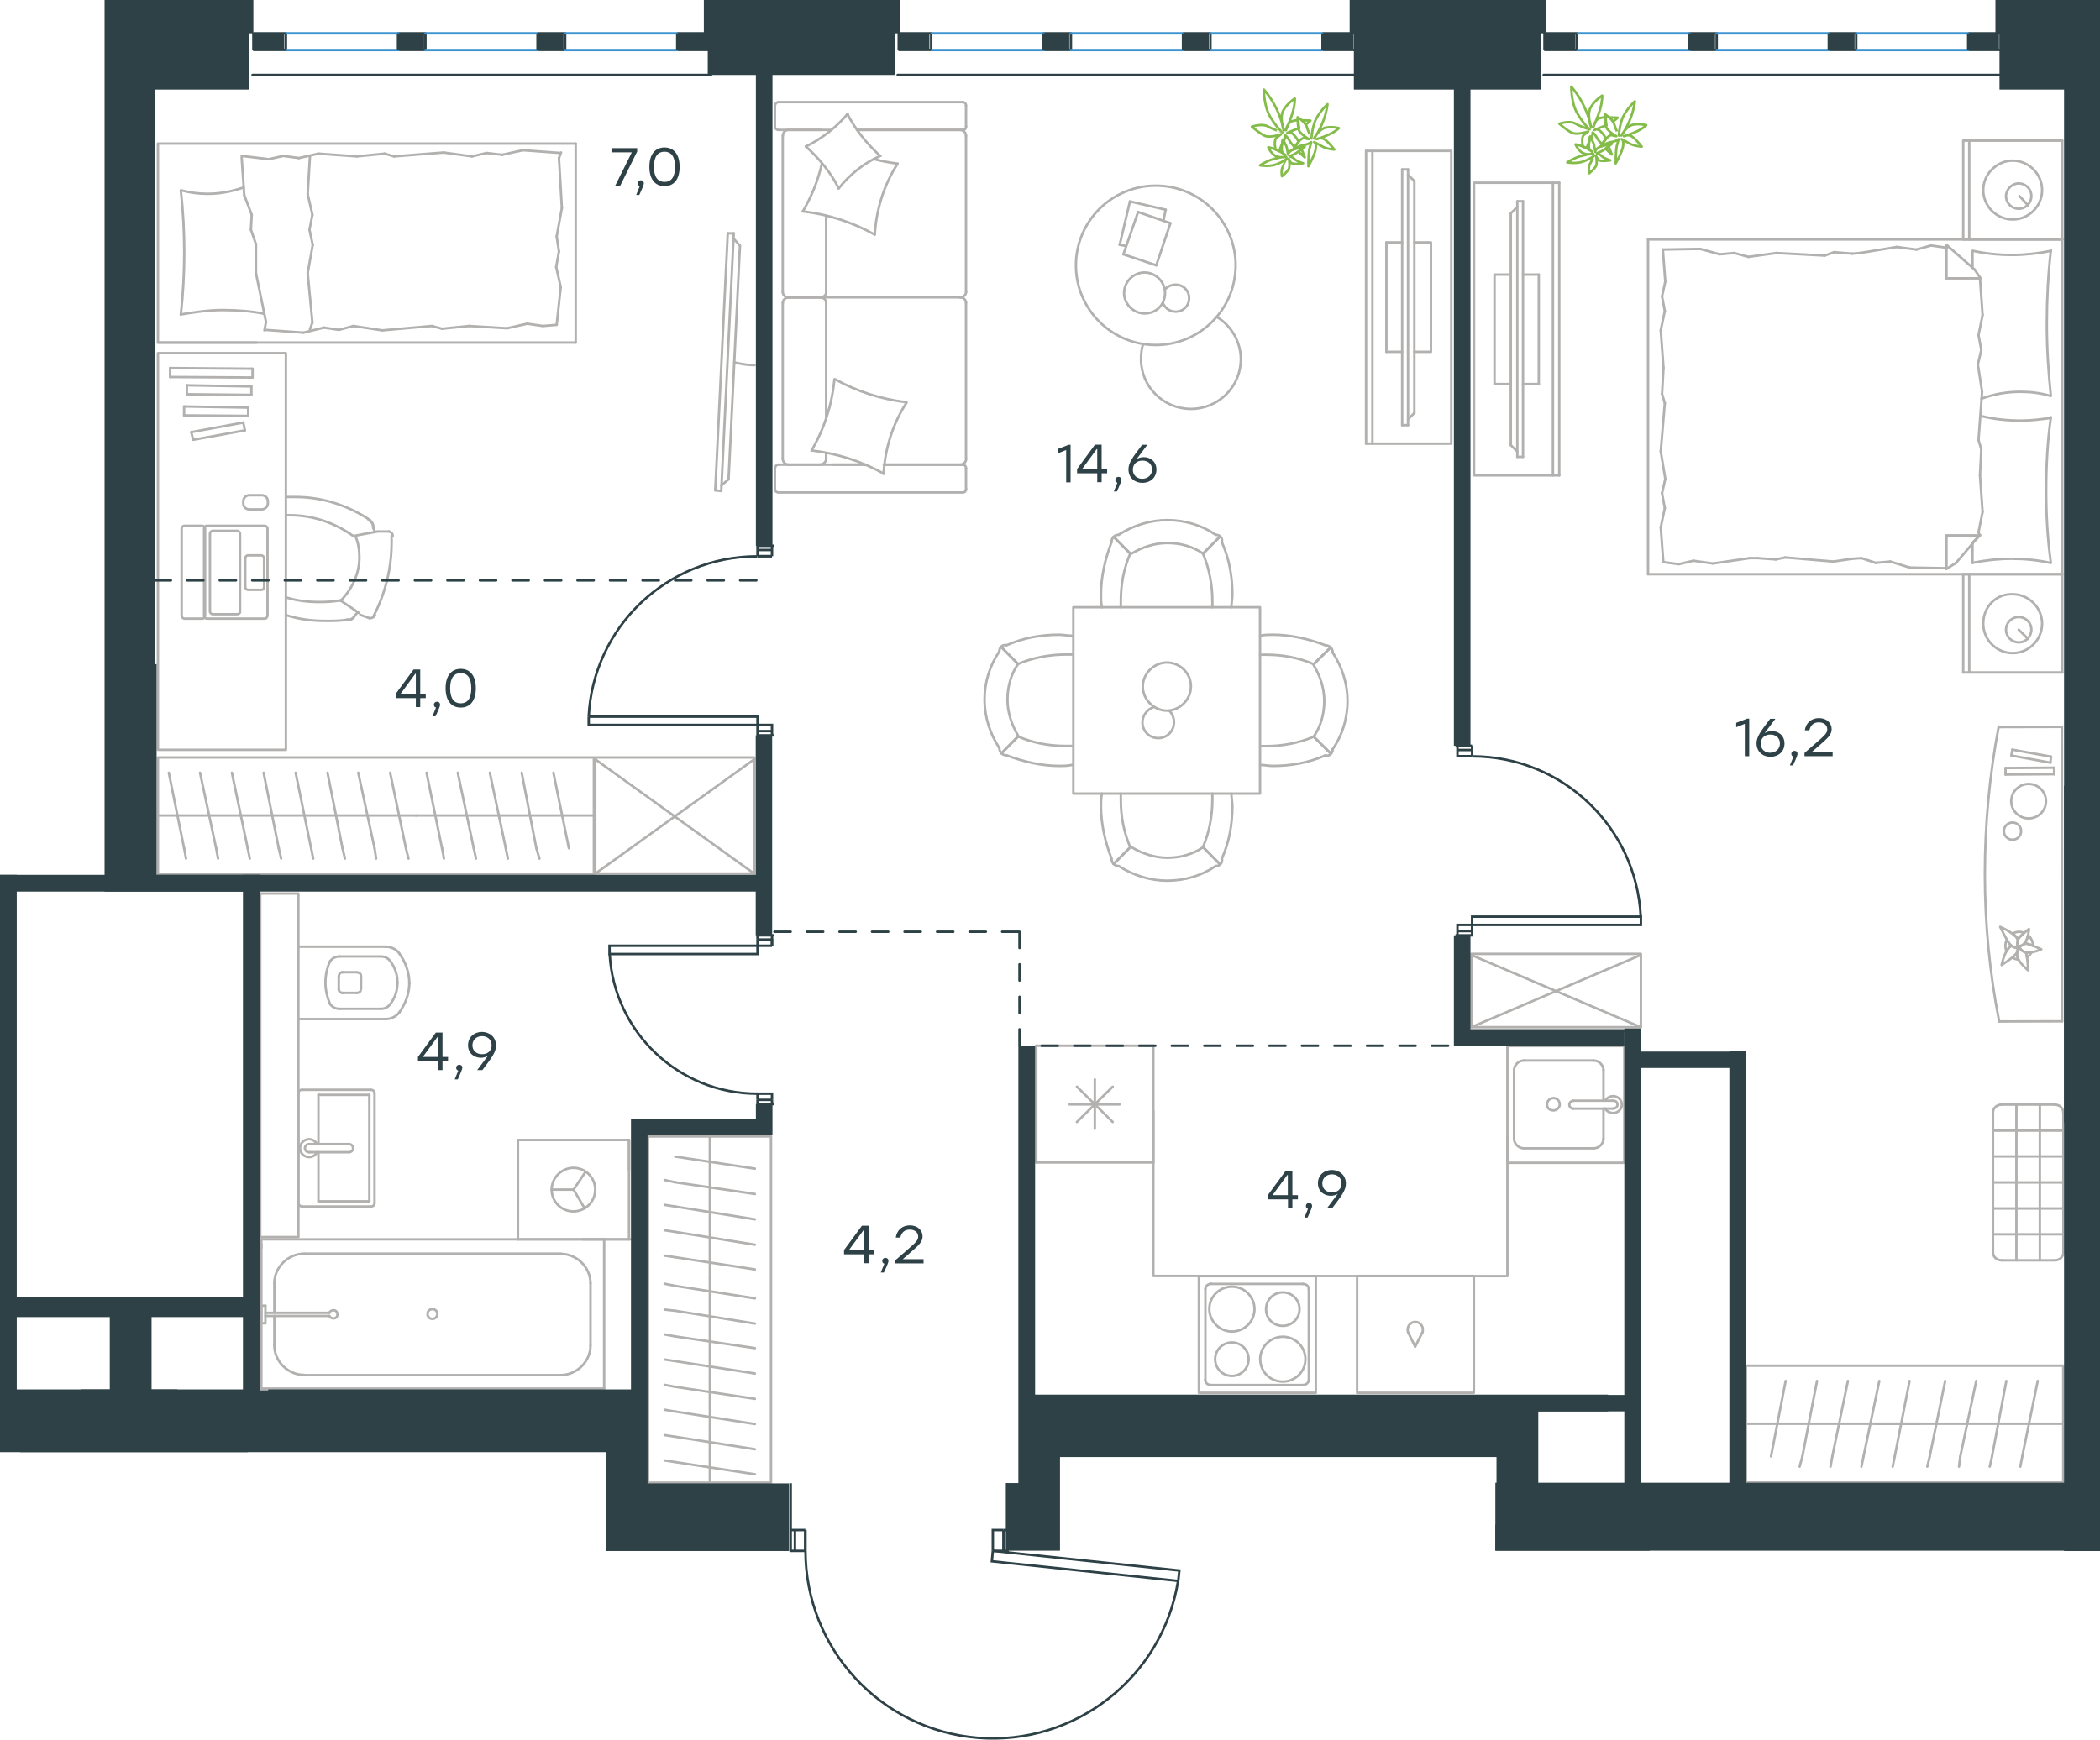 <?xml version="1.0" encoding="utf-8"?>
<!-- Generator: Adobe Illustrator 26.5.0, SVG Export Plug-In . SVG Version: 6.00 Build 0)  -->
<svg version="1.1" id="Слой_1" xmlns="http://www.w3.org/2000/svg" xmlns:xlink="http://www.w3.org/1999/xlink" x="0px" y="0px"
	 viewBox="0 0 1291.3 1070" style="enable-background:new 0 0 1291.3 1070;" xml:space="preserve">
<style type="text/css">
	.st0{fill:none;stroke:#B2B1B0;stroke-width:1.5;stroke-linecap:round;stroke-linejoin:round;stroke-miterlimit:22.926;}
	.st1{fill:none;stroke:#2D4146;stroke-width:1.5;stroke-miterlimit:10;}
	.st2{fill:none;stroke:#2D4146;stroke-width:1.5;stroke-linecap:round;stroke-linejoin:round;stroke-miterlimit:22.926;}
	.st3{fill:none;stroke:#3C93D0;stroke-width:1.5;stroke-linecap:round;stroke-linejoin:round;stroke-miterlimit:22.926;}
	.st4{fill-rule:evenodd;clip-rule:evenodd;fill:#2D4146;}
	.st5{enable-background:new    ;}
	.st6{fill:#2D4146;}
	
		.st7{fill:none;stroke:#2D4247;stroke-width:1.5;stroke-linecap:round;stroke-linejoin:round;stroke-miterlimit:22.926;stroke-dasharray:10;}
	.st8{fill:none;stroke:#84BC4A;stroke-width:1.5;stroke-linecap:round;stroke-linejoin:round;stroke-miterlimit:22.926;}
</style>
<g>
	<g>
		<line class="st0" x1="508" y1="256.8" x2="508" y2="186.2"/>
		<line class="st0" x1="594" y1="64.9" x2="594" y2="77.8"/>
		<line class="st0" x1="594" y1="83.5" x2="594" y2="179.6"/>
		<line class="st0" x1="531.9" y1="285.8" x2="511.7" y2="285.8"/>
		<line class="st0" x1="590.5" y1="285.8" x2="543.5" y2="285.8"/>
		<line class="st0" x1="590.5" y1="79.9" x2="527" y2="79.9"/>
		<line class="st0" x1="504.8" y1="182.9" x2="484.7" y2="182.9"/>
		<line class="st0" x1="508" y1="179.6" x2="508" y2="132.8"/>
		<line class="st0" x1="476.5" y1="300.8" x2="476.5" y2="287.9"/>
		<line class="st0" x1="484.7" y1="182.9" x2="504.8" y2="182.9"/>
		<line class="st0" x1="481.3" y1="83.5" x2="481.3" y2="179.6"/>
		<line class="st0" x1="527" y1="79.9" x2="592" y2="79.9"/>
		<line class="st0" x1="594" y1="186.2" x2="594" y2="282.2"/>
		<line class="st0" x1="594" y1="287.9" x2="594" y2="300.8"/>
		<line class="st0" x1="508" y1="282.2" x2="508" y2="278.6"/>
		<line class="st0" x1="479" y1="285.8" x2="531.9" y2="285.8"/>
		<line class="st0" x1="508" y1="282.2" x2="508" y2="278.6"/>
		<line class="st0" x1="484.7" y1="285.8" x2="504.8" y2="285.8"/>
		<line class="st0" x1="484.7" y1="182.9" x2="504.8" y2="182.9"/>
		<line class="st0" x1="481.3" y1="186.2" x2="481.3" y2="282.2"/>
		<line class="st0" x1="543.5" y1="285.8" x2="592" y2="285.8"/>
		<line class="st0" x1="479" y1="62.8" x2="592" y2="62.8"/>
		<line class="st0" x1="476.5" y1="77.8" x2="476.5" y2="64.9"/>
		<line class="st0" x1="511.2" y1="79.9" x2="479" y2="79.9"/>
		<line class="st0" x1="504.8" y1="182.9" x2="590.5" y2="182.9"/>
		<line class="st0" x1="504.8" y1="79.9" x2="484.7" y2="79.9"/>
		<path class="st0" d="M479,285.8c-1.7,0-2.4,1.2-2.4,2.1"/>
		<path class="st0" d="M592,79.9c1.5,0,2.1-1.2,2.1-2.1"/>
		<path class="st0" d="M476.5,77.8c0,1.5,1.2,2.1,2.1,2.1"/>
		<path class="st0" d="M508,186.2c0-1.7-1.5-3.3-3.6-3.3"/>
		<path class="st0" d="M484.7,79.9c-1.7,0-3.3,1.5-3.3,3.6"/>
		<path class="st0" d="M481.3,282.2c0,1.8,1.5,3.6,3.6,3.6"/>
		<path class="st0" d="M594,186.2c0-1.7-1.5-3.3-3.6-3.3"/>
		<path class="st0" d="M485,182.9c-1.8,0-3.6,1.4-3.6,3.3"/>
		<path class="st0" d="M590.5,182.9c1.8,0,3.6-1.5,3.6-3.6"/>
		<path class="st0" d="M476.5,300.8c0,1.5,1.2,2.1,2.1,2.1H592c1.5,0,2.1-1.2,2.1-2.1"/>
		<path class="st0" d="M481.3,179.6c0,1.7,1.5,3.3,3.6,3.3"/>
		<path class="st0" d="M594,64.9c0-1.5-1.2-2.1-2.1-2.1"/>
		<path class="st0" d="M590.5,285.8c1.8,0,3.6-1.5,3.6-3.6"/>
		<path class="st0" d="M594,287.9c0-1.5-1.2-2.1-2.1-2.1"/>
		<path class="st0" d="M594,83.5c0-1.8-1.5-3.6-3.6-3.6"/>
		<path class="st0" d="M504,285.8c2,0,4-1.5,4-3.6"/>
		<path class="st0" d="M504.5,182.9c1.8,0,3.6-1.4,3.6-3.3"/>
		<path class="st0" d="M479,62.8c-1.7,0-2.4,1.2-2.4,2.1"/>
		<path class="st0" d="M513.5,233.3c13.5,7.5,28.5,12.3,43.9,14.1"/>
		<path class="st0" d="M521,70c5.1,9.9,12,18.3,20.1,25.8"/>
		<path class="st0" d="M541.5,95.8c-9.9,4.2-18.9,11.4-25.8,20.1"/>
		<path class="st0" d="M557.4,247.7c-8.4,12.9-13.2,28.2-14.1,43.8"/>
		<path class="st0" d="M537.5,144.1c-13.5-7.5-28.5-12.3-43.9-14.1"/>
		<path class="st0" d="M493.7,130c5.4-9.3,9.3-18.9,11.7-29.4"/>
		<path class="st0" d="M552,100.6c-8.4,12.9-13.2,28.2-14.1,43.8"/>
		<path class="st0" d="M543.2,291.2c-13.5-7.5-28.5-12.3-43.9-14.1"/>
		<path class="st0" d="M499,277.1c7.8-13.2,12.6-28.2,14.1-43.8"/>
		<path class="st0" d="M515.7,115.9c-4.8-9.9-12-18.3-20.1-25.8"/>
		<path class="st0" d="M537.5,97.9c4.5,1.2,9.6,2.1,14.1,2.7"/>
		<path class="st0" d="M495.5,90.1c9.9-4.8,18.6-11.7,25.8-20.1"/>
	</g>
	<g>
		<line class="st0" x1="694.8" y1="123.9" x2="716.8" y2="129"/>
		<line class="st0" x1="716.8" y1="129" x2="715.4" y2="135.8"/>
		<line class="st0" x1="692.5" y1="151.3" x2="688.5" y2="150.6"/>
		<line class="st0" x1="688.5" y1="150.6" x2="694.8" y2="123.9"/>
		<line class="st0" x1="699.8" y1="130.4" x2="719.7" y2="137.3"/>
		<line class="st0" x1="719.7" y1="137.3" x2="711" y2="163.2"/>
		<line class="st0" x1="711" y1="163.2" x2="690.8" y2="156.4"/>
		<line class="st0" x1="690.8" y1="156.4" x2="699.8" y2="130.4"/>
		<path class="st0" d="M710.7,212.2c-27.1,0-49.1-21.9-49.1-49s22-49,49.1-49s49.1,21.9,49.1,49S737.8,212.2,710.7,212.2z"/>
		<path class="st0" d="M716.4,180.2c0-6.9-5.8-12.6-12.6-12.6c-6.9,0-12.6,5.8-12.6,12.6c0,6.9,5.8,12.6,12.6,12.6
			C711,192.8,716.4,187.4,716.4,180.2z"/>
		<path class="st0" d="M716.4,178c1.4-1.8,4-2.9,6.5-2.9c4.7,0,8.3,3.6,8.3,8.3s-3.6,8.3-8.3,8.3c-3.6,0-6.5-2.2-7.9-5.4"/>
		<path class="st0" d="M748.2,194.9c9,5.4,14.8,15.5,14.8,26c0,16.9-13.7,30.6-30.7,30.6s-30.7-13.7-30.7-30.6c0-3,0.3-6,1.2-9"/>
	</g>
	<g>
		<g>
			<line class="st0" x1="843.9" y1="92.8" x2="843.9" y2="272.9"/>
			<polyline class="st0" points="840,272.9 892.4,272.9 892.4,92.8 840,92.8 			"/>
			<line class="st0" x1="840" y1="92.8" x2="840" y2="272.9"/>
		</g>
		<g>
			<polyline class="st0" points="869.7,216.4 879.9,216.4 879.9,149.1 869.7,149.1 			"/>
			<line class="st0" x1="862.2" y1="149.1" x2="852.5" y2="149.1"/>
			<line class="st0" x1="852.5" y1="149.1" x2="852.5" y2="216.4"/>
			<line class="st0" x1="852.5" y1="216.4" x2="862.2" y2="216.4"/>
			<line class="st0" x1="862.2" y1="104.2" x2="865.8" y2="104.2"/>
			<line class="st0" x1="869.7" y1="254" x2="865.8" y2="257.9"/>
			<line class="st0" x1="865.8" y1="107.5" x2="869.7" y2="111.4"/>
			<line class="st0" x1="865.8" y1="261.5" x2="865.8" y2="104.2"/>
			<line class="st0" x1="862.2" y1="104.2" x2="862.2" y2="261.5"/>
			<line class="st0" x1="862.2" y1="261.5" x2="865.8" y2="261.5"/>
			<line class="st0" x1="869.7" y1="111.4" x2="869.7" y2="254"/>
		</g>
	</g>
	<g>
		<line class="st0" x1="709.2" y1="715" x2="637.2" y2="715"/>
		<line class="st0" x1="688.4" y1="679.3" x2="657.7" y2="679.3"/>
		<line class="st0" x1="662.2" y1="668.4" x2="684.2" y2="690.1"/>
		<line class="st0" x1="684.2" y1="668.4" x2="662.2" y2="690.1"/>
		<line class="st0" x1="673.2" y1="663.9" x2="673.2" y2="694.3"/>
		<line class="st0" x1="637.2" y1="715" x2="637.2" y2="643.2"/>
		<line class="st0" x1="709.2" y1="643.2" x2="637.2" y2="643.2"/>
		<line class="st0" x1="709.2" y1="715" x2="709.2" y2="643.2"/>
	</g>
	<g>
		<rect x="926.9" y="643.4" class="st0" width="71.9" height="71.8"/>
		<line class="st0" x1="967.5" y1="681.9" x2="991.7" y2="681.9"/>
		<line class="st0" x1="986" y1="677" x2="986" y2="658.2"/>
		<line class="st0" x1="931" y1="658.2" x2="931" y2="700.4"/>
		<line class="st0" x1="986" y1="700.4" x2="986" y2="681.9"/>
		<line class="st0" x1="937" y1="706.3" x2="980" y2="706.3"/>
		<line class="st0" x1="991.7" y1="677" x2="967.5" y2="677"/>
		<line class="st0" x1="980" y1="652.3" x2="937" y2="652.3"/>
		<path class="st0" d="M967.5,681.9L967.5,681.9c-1.4,0-2.5-1-2.5-2.4s1.1-2.4,2.5-2.4"/>
		<path class="st0" d="M980,652.3c3.2,0,6,2.8,6,5.9"/>
		<path class="st0" d="M987,677c1.1-1.7,2.8-2.8,5-2.8c2.8,0,5.3,2.4,5.3,5.2s-2.5,5.2-5.3,5.2c-2.1,0-3.9-1-5-2.8"/>
		<path class="st0" d="M937,706.3c-3.2,0-6-2.8-6-5.9"/>
		<path class="st0" d="M986,700.4c0,3.1-2.8,5.9-6,5.9"/>
		<path class="st0" d="M931,658.2c0-3.1,2.8-5.9,6-5.9"/>
		<path class="st0" d="M991.7,677h0.4c1.4,0,2.5,1,2.5,2.4s-1.1,2.4-2.5,2.4h-0.4"/>
		<path class="st0" d="M955.2,683c2.1,0,3.9-1.7,3.9-3.8s-1.8-3.8-3.9-3.8s-3.9,1.7-3.9,3.8C951.2,681.6,953,683,955.2,683z"/>
	</g>
	<g>
		<path class="st0" d="M788.8,815.5c5.7,0,10.3-4.6,10.3-10.3s-4.6-10.3-10.3-10.3s-10.3,4.6-10.3,10.3S782.8,815.5,788.8,815.5z"/>
		<path class="st0" d="M757.5,819c7.5,0,13.9-6,13.9-13.8c0-7.4-6-13.8-13.9-13.8c-7.5,0-13.9,6-13.9,13.8
			C743.7,812.7,750,819,757.5,819z"/>
		<path class="st0" d="M757.5,846.3c5.7,0,10.3-4.6,10.3-10.3s-4.6-10.3-10.3-10.3s-10.3,4.6-10.3,10.3S751.8,846.3,757.5,846.3z"/>
		<path class="st0" d="M788.8,849.8c7.5,0,13.9-6,13.9-13.8c0-7.4-6-13.8-13.9-13.8c-7.5,0-13.9,6-13.9,13.8
			C775,843.8,781,849.8,788.8,849.8z"/>
		<line class="st0" x1="744.7" y1="789.7" x2="801.2" y2="789.7"/>
		<line class="st0" x1="741.2" y1="848.7" x2="741.2" y2="792.8"/>
		<line class="st0" x1="801.2" y1="851.9" x2="744.7" y2="851.9"/>
		<line class="st0" x1="804.8" y1="792.8" x2="804.8" y2="848.7"/>
		<path class="st0" d="M744.7,851.9L744.7,851.9c-2.1,0-3.6-1.4-3.6-3.2"/>
		<path class="st0" d="M801.2,789.7L801.2,789.7c2.1,0,3.6,1.4,3.6,3.2"/>
		<path class="st0" d="M741.2,792.8L741.2,792.8c0-1.8,1.8-3.2,3.6-3.2"/>
		<path class="st0" d="M804.8,848.7L804.8,848.7c0,1.8-1.8,3.2-3.6,3.2"/>
		<rect x="737.2" y="784.9" class="st0" width="71.9" height="71.8"/>
	</g>
	<g>
		<line class="st0" x1="1268.1" y1="353.2" x2="1268.1" y2="413.6"/>
		<line class="st0" x1="1207.2" y1="413.6" x2="1207.2" y2="353.2"/>
		<line class="st0" x1="1207.2" y1="353.2" x2="1268.1" y2="353.2"/>
		<line class="st0" x1="1268.1" y1="413.6" x2="1207.2" y2="413.6"/>
		<line class="st0" x1="1241.3" y1="387.3" x2="1247.1" y2="393"/>
		<line class="st0" x1="1210.9" y1="413.6" x2="1210.9" y2="353.2"/>
		<path class="st0" d="M1219.5,383.6c0,9.9,8.2,18.1,18.1,18.1s18.1-8.2,18.1-18.1s-8.2-18.1-18.1-18.1
			C1227.3,365.1,1219.5,373.3,1219.5,383.6z"/>
		<path class="st0" d="M1233.5,387.3c0,4.5,3.7,7.8,7.8,7.8c4.5,0,7.8-3.7,7.8-7.8c0-4.5-3.7-7.8-7.8-7.8S1233.5,382.8,1233.5,387.3
			z"/>
		<line class="st0" x1="1268.1" y1="147.3" x2="1268.1" y2="353.2"/>
		<line class="st0" x1="1212.9" y1="164.7" x2="1212.9" y2="154.3"/>
		<line class="st0" x1="1217.5" y1="329.3" x2="1196.9" y2="329.3"/>
		<line class="st0" x1="1212.9" y1="333.8" x2="1217.5" y2="329.3"/>
		<line class="st0" x1="1013.4" y1="147.3" x2="1268.1" y2="147.3"/>
		<line class="st0" x1="1196.9" y1="349.9" x2="1196.9" y2="329.3"/>
		<line class="st0" x1="1268.1" y1="353.2" x2="1013.4" y2="353.2"/>
		<line class="st0" x1="1196.9" y1="150.6" x2="1214.2" y2="165.8"/>
		<line class="st0" x1="1214.2" y1="165.8" x2="1217.9" y2="171.2"/>
		<line class="st0" x1="1212.9" y1="346.2" x2="1212.9" y2="334.2"/>
		<line class="st0" x1="1217.5" y1="171.2" x2="1196.9" y2="171.2"/>
		<line class="st0" x1="1217.5" y1="328.9" x2="1202.8" y2="346.2"/>
		<line class="st0" x1="1202.8" y1="346.2" x2="1196.9" y2="349.9"/>
		<line class="st0" x1="1196.9" y1="150.6" x2="1196.9" y2="171.2"/>
		<line class="st0" x1="1022" y1="242.3" x2="1022.9" y2="226.3"/>
		<line class="st0" x1="1024" y1="294.5" x2="1021.2" y2="277.6"/>
		<line class="st0" x1="1023.7" y1="312.5" x2="1022" y2="303.4"/>
		<line class="st0" x1="1022" y1="303.4" x2="1024" y2="294.5"/>
		<line class="st0" x1="1023.7" y1="248" x2="1022" y2="242.3"/>
		<line class="st0" x1="1021.2" y1="277.6" x2="1023.7" y2="248"/>
		<line class="st0" x1="1022.8" y1="345.8" x2="1021.2" y2="324.4"/>
		<line class="st0" x1="1021.2" y1="324.4" x2="1023.7" y2="312.5"/>
		<line class="st0" x1="1024" y1="173.2" x2="1022.5" y2="153.5"/>
		<line class="st0" x1="1023.7" y1="191.3" x2="1022" y2="182.3"/>
		<line class="st0" x1="1022" y1="182.3" x2="1024" y2="173.2"/>
		<line class="st0" x1="1022.9" y1="226.3" x2="1021.2" y2="203.2"/>
		<line class="st0" x1="1021.2" y1="203.2" x2="1023.7" y2="191.3"/>
		<line class="st0" x1="1013.4" y1="147.3" x2="1013.4" y2="353.2"/>
		<path class="st0" d="M1261.1,243.5c-1.6-14.8-2.5-29.6-2.5-44.8c0-14.8,0.8-30,2.5-44.8"/>
		<path class="st0" d="M1218.4,245.2c8.2-2.9,15.5-4.2,24.2-4.2c6.2,0,12.3,0.8,18.1,2.5"/>
		<path class="st0" d="M1261.1,154.3c-7.8,1.6-16.1,2.5-23.9,2.5c-8.2,0-16.1-0.8-23.9-2.5"/>
		<path class="st0" d="M1261.1,257.1c-6.2,0.8-12.3,1.6-18.1,1.6c-8.6,0-16.9-0.8-25.1-2.9"/>
		<line class="st0" x1="1144.6" y1="343.3" x2="1138.9" y2="343.7"/>
		<line class="st0" x1="1162.3" y1="345.4" x2="1153.3" y2="346.2"/>
		<line class="st0" x1="1153.3" y1="346.2" x2="1144.6" y2="343.3"/>
		<line class="st0" x1="1196.9" y1="349.5" x2="1174.3" y2="349.1"/>
		<line class="st0" x1="1174.3" y1="349.1" x2="1162.3" y2="345.4"/>
		<line class="st0" x1="1091.9" y1="344.1" x2="1080.8" y2="343.3"/>
		<line class="st0" x1="1138.9" y1="343.7" x2="1127.3" y2="345.4"/>
		<line class="st0" x1="1097.8" y1="342.9" x2="1091.9" y2="344.1"/>
		<line class="st0" x1="1127.3" y1="345.4" x2="1097.8" y2="342.9"/>
		<line class="st0" x1="1080.8" y1="343.3" x2="1075.9" y2="343.3"/>
		<line class="st0" x1="1041.3" y1="344.9" x2="1032.3" y2="347"/>
		<line class="st0" x1="1032.3" y1="347" x2="1023.2" y2="345.8"/>
		<line class="st0" x1="1075.9" y1="343.3" x2="1053.3" y2="346.6"/>
		<line class="st0" x1="1053.3" y1="346.6" x2="1041.3" y2="344.9"/>
		<line class="st0" x1="1075.1" y1="158" x2="1080.8" y2="157.2"/>
		<line class="st0" x1="1057.4" y1="156.4" x2="1066.4" y2="155.6"/>
		<line class="st0" x1="1066.4" y1="155.6" x2="1075.1" y2="158"/>
		<line class="st0" x1="1022.5" y1="153.5" x2="1045.4" y2="153.1"/>
		<line class="st0" x1="1045.4" y1="153.1" x2="1057.4" y2="156.4"/>
		<line class="st0" x1="1127.8" y1="155.1" x2="1138.9" y2="156"/>
		<line class="st0" x1="1080.8" y1="157.2" x2="1092.4" y2="155.6"/>
		<line class="st0" x1="1122" y1="157.2" x2="1127.8" y2="155.1"/>
		<line class="st0" x1="1092.4" y1="155.6" x2="1122" y2="157.2"/>
		<line class="st0" x1="1138.9" y1="156" x2="1143.8" y2="155.6"/>
		<line class="st0" x1="1196.5" y1="152.3" x2="1197.3" y2="152.3"/>
		<line class="st0" x1="1178.4" y1="153.5" x2="1187.4" y2="151"/>
		<line class="st0" x1="1187.4" y1="151" x2="1196.5" y2="152.3"/>
		<line class="st0" x1="1143.8" y1="155.6" x2="1166.4" y2="151.9"/>
		<line class="st0" x1="1166.4" y1="151.9" x2="1178.4" y2="153.5"/>
		<path class="st0" d="M1261.1,346.2c-2.1-14.8-2.9-29.6-2.9-44.8c0-14.8,0.8-30,2.9-44.8"/>
		<path class="st0" d="M1212.9,346.2c7.8-1.6,16.1-2.5,23.9-2.5c8.2,0,16.1,0.8,23.9,2.5"/>
		<line class="st0" x1="1218.3" y1="276.4" x2="1217.5" y2="292.4"/>
		<line class="st0" x1="1216.2" y1="224.2" x2="1218.8" y2="241"/>
		<line class="st0" x1="1216.6" y1="206.1" x2="1218.3" y2="215.2"/>
		<line class="st0" x1="1218.3" y1="215.2" x2="1216.2" y2="224.2"/>
		<line class="st0" x1="1216.6" y1="270.6" x2="1218.3" y2="276.4"/>
		<line class="st0" x1="1218.8" y1="241" x2="1216.6" y2="270.6"/>
		<line class="st0" x1="1217.5" y1="171.2" x2="1219.1" y2="193.8"/>
		<line class="st0" x1="1219.1" y1="193.8" x2="1216.6" y2="206.1"/>
		<line class="st0" x1="1216.6" y1="327.3" x2="1217.1" y2="329.3"/>
		<line class="st0" x1="1217.5" y1="292.4" x2="1219.1" y2="314.9"/>
		<line class="st0" x1="1219.1" y1="314.9" x2="1216.6" y2="327.3"/>
		<line class="st0" x1="1268.1" y1="86.5" x2="1268.1" y2="147.3"/>
		<line class="st0" x1="1207.2" y1="147.3" x2="1207.2" y2="86.5"/>
		<line class="st0" x1="1207.6" y1="86.5" x2="1268.1" y2="86.5"/>
		<line class="st0" x1="1268.1" y1="147.3" x2="1207.6" y2="147.3"/>
		<line class="st0" x1="1241.8" y1="120.6" x2="1247.1" y2="126.4"/>
		<line class="st0" x1="1210.9" y1="147.3" x2="1210.9" y2="86.5"/>
		<path class="st0" d="M1219.5,116.9c0,9.9,8.2,18.1,18.1,18.1s18.1-8.2,18.1-18.1s-8.2-18.1-18.1-18.1
			C1227.8,98.8,1219.5,107.1,1219.5,116.9z"/>
		<path class="st0" d="M1233.5,120.6c0,4.5,3.7,7.8,7.8,7.8c4.5,0,7.8-3.7,7.8-7.8c0-4.5-3.7-7.8-7.8-7.8
			C1237.2,112.8,1233.5,116.5,1233.5,120.6z"/>
	</g>
	<g>
		<g>
			<line class="st0" x1="954.9" y1="292.4" x2="954.9" y2="112.4"/>
			<polyline class="st0" points="958.8,112.4 906.4,112.4 906.4,292.4 958.8,292.4 			"/>
			<line class="st0" x1="958.8" y1="292.4" x2="958.8" y2="112.4"/>
		</g>
		<g>
			<polyline class="st0" points="929,168.9 919,168.9 919,236.2 929,236.2 			"/>
			<line class="st0" x1="936.5" y1="236.2" x2="946.2" y2="236.2"/>
			<line class="st0" x1="946.2" y1="236.2" x2="946.2" y2="168.9"/>
			<line class="st0" x1="946.2" y1="168.9" x2="936.5" y2="168.9"/>
			<line class="st0" x1="936.5" y1="281" x2="933" y2="281"/>
			<line class="st0" x1="929" y1="131.2" x2="933" y2="127.3"/>
			<line class="st0" x1="933" y1="277.7" x2="929" y2="273.8"/>
			<line class="st0" x1="933" y1="123.8" x2="933" y2="281"/>
			<line class="st0" x1="936.5" y1="281" x2="936.5" y2="123.8"/>
			<line class="st0" x1="936.5" y1="123.8" x2="933" y2="123.8"/>
			<line class="st0" x1="929" y1="273.8" x2="929" y2="131.2"/>
		</g>
	</g>
	<g>
		<line class="st0" x1="1073.8" y1="875.7" x2="1180.7" y2="875.7"/>
		<line class="st0" x1="1163.8" y1="902.1" x2="1165.1" y2="895.8"/>
		<line class="st0" x1="1165.1" y1="895.8" x2="1174.2" y2="849.4"/>
		<line class="st0" x1="1144.6" y1="902.1" x2="1145.9" y2="895.8"/>
		<line class="st0" x1="1145.9" y1="895.8" x2="1155.6" y2="849.4"/>
		<line class="st0" x1="1125.6" y1="902.1" x2="1126.7" y2="895.8"/>
		<line class="st0" x1="1126.7" y1="895.8" x2="1136.3" y2="849.4"/>
		<line class="st0" x1="1106.6" y1="902.1" x2="1108.3" y2="895.8"/>
		<line class="st0" x1="1108.3" y1="895.8" x2="1117.3" y2="849.4"/>
		<line class="st0" x1="1089" y1="895.8" x2="1098" y2="849.4"/>
		<rect x="1073.6" y="840" class="st0" width="195.1" height="71.8"/>
		<line class="st0" x1="1153.4" y1="875.7" x2="1268.7" y2="875.7"/>
		<line class="st0" x1="1242.3" y1="902.1" x2="1243.5" y2="895.8"/>
		<line class="st0" x1="1243.5" y1="895.8" x2="1253" y2="849.4"/>
		<line class="st0" x1="1223.5" y1="902.1" x2="1224.9" y2="895.8"/>
		<line class="st0" x1="1224.9" y1="895.8" x2="1233.7" y2="849.4"/>
		<line class="st0" x1="1204.6" y1="902.1" x2="1205.4" y2="895.8"/>
		<line class="st0" x1="1205.4" y1="895.8" x2="1215.2" y2="849.4"/>
		<line class="st0" x1="1186.6" y1="895.8" x2="1196.1" y2="849.4"/>
		<line class="st0" x1="1185.1" y1="902.1" x2="1186.6" y2="895.8"/>
	</g>
	<g>
		<rect x="904.7" y="586.7" class="st0" width="104.3" height="45.1"/>
		<line class="st0" x1="904.7" y1="631.8" x2="1008.9" y2="587.4"/>
		<line class="st0" x1="904.7" y1="587.4" x2="1008.9" y2="631.8"/>
	</g>
	<g>
		<g>
			<line class="st0" x1="237.1" y1="582.3" x2="183.5" y2="582.3"/>
			<line class="st0" x1="208.8" y1="620.5" x2="234.2" y2="620.5"/>
			<line class="st0" x1="234.2" y1="588.3" x2="208.8" y2="588.3"/>
			<line class="st0" x1="210.3" y1="610.7" x2="219.5" y2="610.7"/>
			<line class="st0" x1="219.5" y1="598" x2="210.3" y2="598"/>
			<line class="st0" x1="208.3" y1="600.5" x2="208.3" y2="608.3"/>
			<line class="st0" x1="183.5" y1="626.8" x2="237.1" y2="626.8"/>
			<line class="st0" x1="222" y1="608.3" x2="222" y2="600.5"/>
			<path class="st0" d="M245.4,622.9c3.9-5.4,6.3-11.7,6.3-18.1c0,0,0,0,0-0.5"/>
			<path class="st0" d="M208.3,608.3c0,1.5,1,2.4,2.4,2.4"/>
			<path class="st0" d="M203,617.6c1.5,2,3.4,2.9,5.8,2.9"/>
			<path class="st0" d="M219.5,610.7c1.5,0,2.4-1,2.4-2.4"/>
			<path class="st0" d="M240,617.6c2.9-3.9,4.4-8.3,4.4-13.2"/>
			<path class="st0" d="M222,600.5c0-1.5-1-2.4-2.4-2.4"/>
			<path class="st0" d="M210.8,598c-1.5,0-2.4,1-2.4,2.4"/>
			<path class="st0" d="M208.8,588.3c-2.4,0-4.4,1-5.8,2.9"/>
			<path class="st0" d="M203,591.2c-1.9,3.9-2.9,8.8-2.9,13.2s1,8.8,2.9,13.2"/>
			<path class="st0" d="M240,591.2c-1.5-2-3.4-2.9-5.8-2.9"/>
			<path class="st0" d="M251.7,604.8L251.7,604.8c0-6.8-2.4-13.2-6.3-18.5"/>
			<path class="st0" d="M237.1,626.8c3.4,0,6.3-1.5,8.3-3.9"/>
			<path class="st0" d="M245.4,586.2c-1.9-2.4-4.9-3.9-8.3-3.9"/>
			<path class="st0" d="M244.4,604.4L244.4,604.4c0-4.9-1.5-9.3-4.4-13.2"/>
			<path class="st0" d="M234.2,620.5c2.4,0,4.4-1,5.8-2.9"/>
		</g>
		<rect x="160" y="549.6" class="st0" width="23.5" height="211.3"/>
	</g>
	<g>
		<line class="st0" x1="227.1" y1="738.9" x2="195.8" y2="738.9"/>
		<line class="st0" x1="195.8" y1="738.9" x2="195.8" y2="708.7"/>
		<line class="st0" x1="195.8" y1="703.7" x2="195.8" y2="673.4"/>
		<line class="st0" x1="227.1" y1="673.4" x2="227.1" y2="738.9"/>
		<line class="st0" x1="195.8" y1="673.4" x2="227.1" y2="673.4"/>
		<line class="st0" x1="183.5" y1="672.4" x2="183.5" y2="740"/>
		<line class="st0" x1="227.9" y1="670.3" x2="185.9" y2="670.3"/>
		<line class="st0" x1="230.3" y1="740" x2="230.3" y2="672.4"/>
		<line class="st0" x1="185.9" y1="742.1" x2="227.9" y2="742.1"/>
		<path class="st0" d="M227.9,742.1c1.5,0,2.4-0.8,2.4-2.1"/>
		<path class="st0" d="M230.3,672.4c0-1.3-1-2.1-2.4-2.1"/>
		<path class="st0" d="M185.9,670.3c-1.5,0-2.4,0.8-2.4,2.1"/>
		<path class="st0" d="M183.5,740c0,0.9,1,2.1,2.4,2.1"/>
		<line class="st0" x1="214.6" y1="703.7" x2="190.4" y2="703.7"/>
		<line class="st0" x1="190.4" y1="708.7" x2="214.6" y2="708.7"/>
		<path class="st0" d="M214.6,703.7L214.6,703.7c1.4,0,2.5,1.1,2.5,2.5s-1.1,2.5-2.5,2.5l0,0"/>
		<path class="st0" d="M194.9,708.7c-0.9,1.9-2.8,3-4.9,3c-3,0-5.5-2.5-5.5-5.5s2.5-5.5,5.5-5.5c2.1,0,4,1.2,4.9,3"/>
		<path class="st0" d="M190.4,708.7c-0.1,0-0.2,0-0.4,0c-1.4,0-2.5-1.1-2.5-2.5s1.1-2.5,2.5-2.5c0.1,0,0.2,0,0.4,0"/>
	</g>
	<g>
		<line class="st0" x1="168.7" y1="806.7" x2="168.7" y2="789.3"/>
		<line class="st0" x1="168.7" y1="827.6" x2="168.7" y2="809.4"/>
		<line class="st0" x1="187.1" y1="771.1" x2="344.7" y2="771.1"/>
		<line class="st0" x1="363.1" y1="789.3" x2="363.1" y2="827.6"/>
		<line class="st0" x1="371.5" y1="854.1" x2="160.7" y2="854.1"/>
		<line class="st0" x1="371.5" y1="762.3" x2="371.5" y2="854.1"/>
		<line class="st0" x1="344.7" y1="845.8" x2="187.1" y2="845.8"/>
		<line class="st0" x1="160.7" y1="762.3" x2="371.5" y2="762.3"/>
		<line class="st0" x1="160.7" y1="854.1" x2="160.7" y2="762.3"/>
		<path class="st0" d="M363.1,789.3c0-9.8-8.4-18.1-18.4-18.1"/>
		<path class="st0" d="M168.7,827.6c0,9.8,8.4,18.1,18.4,18.1"/>
		<path class="st0" d="M344.7,845.8c9.9,0,18.4-8.3,18.4-18.1"/>
		<path class="st0" d="M187.1,771.1c-9.9,0-18.4,8.3-18.4,18.1"/>
		<line class="st0" x1="160.7" y1="767.6" x2="160.7" y2="765.2"/>
		<line class="st0" x1="163.2" y1="807.5" x2="202.5" y2="807.5"/>
		<line class="st0" x1="202.5" y1="809.4" x2="163.2" y2="809.4"/>
		<line class="st0" x1="160.7" y1="813.9" x2="160.7" y2="803.1"/>
		<line class="st0" x1="160.7" y1="803.1" x2="163.2" y2="803.1"/>
		<line class="st0" x1="163.2" y1="803.1" x2="163.2" y2="813.9"/>
		<line class="st0" x1="163.2" y1="813.9" x2="160.7" y2="813.9"/>
		<path class="st0" d="M202.5,809.4c0.5,1,1.5,1.5,2.5,1.5c1.5,0,2.5-1,2.5-2.5s-1-2.5-2.5-2.5c-1,0-2,0.5-2.5,1.5"/>
		<path class="st0" d="M262.9,808.2c0,1.7,1.3,3,3,3s3-1.3,3-3s-1.3-3-3-3C263.9,805.3,262.9,806.6,262.9,808.2z"/>
	</g>
	<g>
		<line class="st0" x1="318.5" y1="701.2" x2="318.5" y2="762.3"/>
		<g>
			<line class="st0" x1="386.8" y1="762.3" x2="318.5" y2="762.3"/>
			<line class="st0" x1="386.8" y1="719.5" x2="386.8" y2="701.2"/>
			<line class="st0" x1="386.8" y1="762.3" x2="386.8" y2="701.2"/>
			<line class="st0" x1="352.7" y1="731.7" x2="360" y2="720.8"/>
			<line class="st0" x1="352.7" y1="731.7" x2="339.2" y2="731.7"/>
			<line class="st0" x1="352.7" y1="731.7" x2="359.5" y2="743.2"/>
			<path class="st0" d="M339.2,731.7c0,7.4,6,13.4,13.4,13.4s13.4-6,13.4-13.4s-6-13.4-13.4-13.4
				C345.5,718.3,339.2,724.3,339.2,731.7z"/>
			<line class="st0" x1="386.8" y1="701.2" x2="318.5" y2="701.2"/>
		</g>
	</g>
	<g>
		<line class="st0" x1="436.5" y1="699" x2="436.5" y2="786.1"/>
		<line class="st0" x1="408.7" y1="772.3" x2="415.2" y2="773.3"/>
		<line class="st0" x1="415.2" y1="773.3" x2="464.2" y2="780.8"/>
		<line class="st0" x1="408.7" y1="756.7" x2="415.2" y2="757.7"/>
		<line class="st0" x1="415.2" y1="757.7" x2="464.2" y2="765.6"/>
		<line class="st0" x1="408.7" y1="741.1" x2="415.2" y2="742.1"/>
		<line class="st0" x1="415.2" y1="742.1" x2="464.2" y2="750"/>
		<line class="st0" x1="408.7" y1="725.8" x2="415.2" y2="727.2"/>
		<line class="st0" x1="415.2" y1="727.2" x2="464.2" y2="734.4"/>
		<line class="st0" x1="415.2" y1="711.4" x2="464.2" y2="718.8"/>
		<rect x="398.5" y="699" class="st0" width="75.6" height="213"/>
		<line class="st0" x1="436.5" y1="786.1" x2="436.5" y2="912"/>
		<line class="st0" x1="408.7" y1="898.3" x2="415.2" y2="899.3"/>
		<line class="st0" x1="415.2" y1="899.3" x2="464.2" y2="906.8"/>
		<line class="st0" x1="408.7" y1="882.7" x2="415.2" y2="883.7"/>
		<line class="st0" x1="415.2" y1="883.7" x2="464.2" y2="891.4"/>
		<line class="st0" x1="408.7" y1="867.1" x2="415.2" y2="868.2"/>
		<line class="st0" x1="415.2" y1="868.2" x2="464.2" y2="875.9"/>
		<line class="st0" x1="408.7" y1="851.8" x2="415.2" y2="853"/>
		<line class="st0" x1="415.2" y1="853" x2="464.2" y2="860.4"/>
		<line class="st0" x1="408.7" y1="836.2" x2="415.2" y2="837.2"/>
		<line class="st0" x1="415.2" y1="837.2" x2="464.2" y2="844.8"/>
		<line class="st0" x1="408.7" y1="820.8" x2="415.2" y2="822"/>
		<line class="st0" x1="415.2" y1="822" x2="464.2" y2="829.2"/>
		<line class="st0" x1="408.7" y1="805.5" x2="415.2" y2="806.2"/>
		<line class="st0" x1="415.2" y1="806.2" x2="464.2" y2="814.1"/>
		<line class="st0" x1="415.2" y1="790.9" x2="464.2" y2="798.6"/>
		<line class="st0" x1="408.7" y1="789.6" x2="415.2" y2="790.9"/>
	</g>
	<g>
		<rect x="660" y="373.5" class="st0" width="114.8" height="114.6"/>
		<path class="st0" d="M739.8,521.1c-6.5,4.5-14.2,6.5-22,6.5s-15.5-2.6-22-6.5"/>
		<path class="st0" d="M757.2,488.1c0,2.6,0.6,5.2,0.6,7.8c0,11-1.9,22-6.5,32.3"/>
		<path class="st0" d="M683.5,528.2c-3.9-10.3-6.5-21.3-6.5-32.3c0-2.6,0-5.2,0.6-7.8"/>
		<path class="st0" d="M745.5,488.1c0,1.3,0,2.6,0,3.9c0,9.7-1.9,20-5.8,29.1"/>
		<path class="st0" d="M695,521.1c-3.9-9-5.8-18.7-5.8-29.1c0-1.3,0-2.6,0-3.9"/>
		<path class="st0" d="M747.5,532.7c-8.4,5.8-18.8,9-29.8,9c-10.3,0-20.7-3.2-29.8-9"/>
		<line class="st0" x1="739.8" y1="521.1" x2="750" y2="531.4"/>
		<line class="st0" x1="695" y1="521.1" x2="684.8" y2="531.4"/>
		<line class="st0" x1="739.8" y1="521.1" x2="750" y2="531.4"/>
		<line class="st0" x1="695" y1="521.1" x2="684.8" y2="531.4"/>
		<path class="st0" d="M688,532.7c-2.6,0-4.5-1.9-4.5-4.5"/>
		<path class="st0" d="M751.4,528.2c0.5,2.6-1.3,4.5-3.9,4.5"/>
		<path class="st0" d="M739.8,340.5c-6.5-4.5-14.2-6.5-22-6.5s-15.5,2.6-22,6.5"/>
		<path class="st0" d="M757.2,373.5c0-2.6,0.6-5.2,0.6-7.8c0-11-1.9-22-6.5-32.3"/>
		<path class="st0" d="M683.5,333.4c-3.9,10.3-6.5,21.3-6.5,32.3c0,2.6,0,5.2,0.6,7.8"/>
		<path class="st0" d="M745.5,373.5c0-1.3,0-2.6,0-3.9c0-9.7-1.9-20-5.8-29.1"/>
		<path class="st0" d="M695,340.5c-3.9,9-5.8,18.7-5.8,29.1c0,1.3,0,2.6,0,3.9"/>
		<path class="st0" d="M747.5,328.9c-8.4-5.8-18.8-9-29.8-9c-10.3,0-20.7,3.2-29.8,9"/>
		<line class="st0" x1="739.8" y1="340.5" x2="750" y2="330.2"/>
		<line class="st0" x1="695" y1="340.5" x2="684.8" y2="330.2"/>
		<line class="st0" x1="739.8" y1="340.5" x2="750" y2="330.2"/>
		<line class="st0" x1="695" y1="340.5" x2="684.8" y2="330.2"/>
		<path class="st0" d="M688,328.9c-2.6,0-4.5,1.9-4.5,4.5"/>
		<path class="st0" d="M751.4,333.4c0.5-2.6-1.3-4.5-3.9-4.5"/>
		<path class="st0" d="M807.8,453.1c4.5-6.5,6.5-14.2,6.5-22s-2.6-15.5-6.5-22"/>
		<path class="st0" d="M774.9,470.5c2.6,0,5.2,0.6,7.8,0.6c11,0,22-1.9,32.3-6.5"/>
		<path class="st0" d="M815,396.9c-10.3-3.9-21.3-6.5-32.3-6.5c-2.6,0-5.2,0-7.8,0.6"/>
		<path class="st0" d="M774.9,458.9c1.3,0,2.6,0,3.9,0c9.7,0,20-1.9,29.1-5.8"/>
		<path class="st0" d="M807.8,408.5c-9.1-3.9-18.8-5.8-29.1-5.8c-1.3,0-2.6,0-3.9,0"/>
		<path class="st0" d="M819.5,460.8c5.8-8.4,9.1-18.7,9.1-29.7c0-10.3-3.2-20.7-9.1-29.7"/>
		<line class="st0" x1="807.8" y1="453.1" x2="818.2" y2="463.4"/>
		<line class="st0" x1="807.8" y1="408.5" x2="818.2" y2="398.2"/>
		<line class="st0" x1="807.8" y1="453.1" x2="818.2" y2="463.4"/>
		<line class="st0" x1="807.8" y1="408.5" x2="818.2" y2="398.2"/>
		<path class="st0" d="M819.5,401.4c0-2.6-1.9-4.5-4.5-4.5"/>
		<path class="st0" d="M815,464.7c2.6,0.5,4.5-1.3,4.5-3.9"/>
		<path class="st0" d="M717.5,407.5c-7.9,0-14.8,6.8-14.8,14.8c0,7.9,6.9,14.8,14.8,14.8c7.9,0,14.8-6.8,14.8-14.8
			C732.4,414,725.5,407.5,717.5,407.5z"/>
		<path class="st0" d="M719,437.1c1.8,1.8,2.9,4.3,2.9,7.2c0,5.4-4.3,9.7-9.7,9.7s-9.7-4.3-9.7-9.7c0-4.3,2.9-7.9,6.9-9.4"/>
		<path class="st0" d="M626,408.4c-4.5,6.5-6.5,14.2-6.5,22s2.6,15.5,6.5,22"/>
		<path class="st0" d="M659,391c-2.6,0-5.2-0.6-7.8-0.6c-11,0-22,1.9-32.3,6.5"/>
		<path class="st0" d="M619,464.6c10.3,3.9,21.3,6.5,32.3,6.5c2.6,0,5.2,0,7.8-0.6"/>
		<path class="st0" d="M659,402.6c-1.3,0-2.6,0-3.9,0c-9.7,0-20,1.9-29.1,5.8"/>
		<path class="st0" d="M626,453c9.1,3.9,18.8,5.8,29.1,5.8c1.3,0,2.6,0,3.9,0"/>
		<path class="st0" d="M614.5,400.7c-5.8,8.4-9.1,18.7-9.1,29.7c0,10.3,3.2,20.7,9.1,29.7"/>
		<line class="st0" x1="626" y1="408.4" x2="615.8" y2="398.1"/>
		<line class="st0" x1="626" y1="453" x2="615.8" y2="463.3"/>
		<line class="st0" x1="626" y1="408.4" x2="615.8" y2="398.1"/>
		<line class="st0" x1="626" y1="453" x2="615.8" y2="463.3"/>
		<path class="st0" d="M614.5,460.1c0,2.6,1.9,4.5,4.5,4.5"/>
		<path class="st0" d="M619,396.8c-2.6-0.5-4.5,1.3-4.5,3.9"/>
	</g>
	<line class="st0" x1="358.5" y1="762.3" x2="387.8" y2="762.3"/>
	<g>
		<rect x="834.5" y="784.8" class="st0" width="71.8" height="71.9"/>
		<line class="st0" x1="870.2" y1="828.3" x2="874.5" y2="819.8"/>
		<line class="st0" x1="866" y1="819.8" x2="870.2" y2="828.3"/>
		<path class="st0" d="M866,819.8c-0.4-0.7-0.4-1.4-0.4-2.1c0-2.5,2.1-4.6,4.6-4.6"/>
		<path class="st0" d="M874.5,819.8c0.4-0.7,0.4-1.4,0.4-2.1c0-2.5-2.1-4.6-4.6-4.6"/>
	</g>
	<line class="st0" x1="926.9" y1="699.5" x2="926.9" y2="784.9"/>
	<line class="st0" x1="709.2" y1="683.4" x2="709.2" y2="784.8"/>
	<line class="st0" x1="926" y1="784.9" x2="709.9" y2="784.8"/>
	<g>
		<line class="st0" x1="189.2" y1="168" x2="192.3" y2="150.6"/>
		<line class="st0" x1="190.3" y1="141.3" x2="192.1" y2="132.1"/>
		<line class="st0" x1="192.3" y1="150.6" x2="190.3" y2="141.3"/>
		<line class="st0" x1="190.6" y1="202.5" x2="192.1" y2="198.4"/>
		<line class="st0" x1="192.1" y1="198.4" x2="189.2" y2="168"/>
		<line class="st0" x1="189.2" y1="119.4" x2="190.6" y2="96.2"/>
		<line class="st0" x1="192.1" y1="132.1" x2="189.2" y2="119.4"/>
		<line class="st0" x1="219.4" y1="96.2" x2="236.6" y2="94.5"/>
		<line class="st0" x1="272.8" y1="93.8" x2="290.2" y2="96.2"/>
		<line class="st0" x1="299.2" y1="94.1" x2="308.8" y2="95.2"/>
		<line class="st0" x1="290.2" y1="96.2" x2="299.2" y2="94.1"/>
		<line class="st0" x1="236.6" y1="94.5" x2="242.3" y2="96.2"/>
		<line class="st0" x1="242.3" y1="96.2" x2="272.8" y2="93.8"/>
		<line class="st0" x1="321.5" y1="92.4" x2="344.8" y2="94.1"/>
		<line class="st0" x1="308.8" y1="95.2" x2="321.5" y2="92.4"/>
		<line class="st0" x1="174.2" y1="95.9" x2="183.8" y2="97.2"/>
		<line class="st0" x1="195.8" y1="94.5" x2="219.4" y2="96.2"/>
		<line class="st0" x1="183.8" y1="97.2" x2="195.8" y2="94.5"/>
		<line class="st0" x1="288.5" y1="200.5" x2="271.8" y2="202.2"/>
		<line class="st0" x1="235.1" y1="203.2" x2="217.3" y2="200.5"/>
		<line class="st0" x1="208.4" y1="202.9" x2="199.2" y2="201.5"/>
		<line class="st0" x1="217.3" y1="200.5" x2="208.4" y2="202.9"/>
		<line class="st0" x1="271.8" y1="202.2" x2="265.6" y2="200.5"/>
		<line class="st0" x1="265.6" y1="200.5" x2="235.1" y2="203.2"/>
		<line class="st0" x1="186.6" y1="204.6" x2="163.2" y2="202.9"/>
		<line class="st0" x1="199.2" y1="201.5" x2="186.6" y2="204.6"/>
		<line class="st0" x1="333.8" y1="200.5" x2="324.2" y2="199.1"/>
		<line class="st0" x1="342.3" y1="199.8" x2="333.8" y2="200.5"/>
		<line class="st0" x1="311.8" y1="201.9" x2="288.5" y2="200.5"/>
		<line class="st0" x1="324.2" y1="199.1" x2="311.8" y2="201.9"/>
		<line class="st0" x1="354" y1="88.3" x2="354" y2="210.7"/>
		<polyline class="st0" points="354,88.3 97.1,88.3 97.1,210.7 354,210.7 		"/>
		<line class="st0" x1="345.5" y1="128" x2="342.3" y2="145.4"/>
		<line class="st0" x1="343.7" y1="154.7" x2="342" y2="164.2"/>
		<line class="st0" x1="342.3" y1="145.4" x2="343.7" y2="154.7"/>
		<line class="st0" x1="345" y1="93.8" x2="343.7" y2="97.2"/>
		<line class="st0" x1="343.7" y1="97.2" x2="345.5" y2="128"/>
		<line class="st0" x1="344.8" y1="176.6" x2="342.3" y2="199.8"/>
		<line class="st0" x1="342" y1="164.2" x2="344.8" y2="176.6"/>
		<line class="st0" x1="148.6" y1="95.9" x2="165.3" y2="97.9"/>
		<line class="st0" x1="165.3" y1="97.9" x2="174.2" y2="95.9"/>
		<line class="st0" x1="157.4" y1="168" x2="157.4" y2="150.2"/>
		<line class="st0" x1="154.3" y1="141.3" x2="154.8" y2="132.1"/>
		<line class="st0" x1="157.4" y1="150.2" x2="154.3" y2="141.3"/>
		<line class="st0" x1="162.6" y1="203.2" x2="163.6" y2="198.1"/>
		<line class="st0" x1="163.6" y1="198.1" x2="157.4" y2="168"/>
		<line class="st0" x1="150.2" y1="120.1" x2="148.6" y2="96.9"/>
		<line class="st0" x1="154.8" y1="132.1" x2="150.2" y2="120.1"/>
		<line class="st0" x1="157.8" y1="210.7" x2="97.1" y2="210.7"/>
		<path class="st0" d="M111.2,117.1c1.4,12.6,2.1,25.2,2.1,38.2c0,12.6-0.7,25.6-2.1,38.2"/>
		<path class="st0" d="M149.8,115.3c-7.3,2.5-14.5,3.9-22.2,3.9c-5.5,0-10.9-0.7-16-2.1"/>
		<path class="st0" d="M111.2,193.4c8.4-1.4,17.2-2.7,25.6-2.7c8.8,0,18.2,0.7,25.6,2.3"/>
	</g>
	<g>
		<path class="st0" d="M451.5,222.9c4.2,1,8.4,1.7,12.5,1.7"/>
		<line class="st0" x1="443.5" y1="302" x2="451.2" y2="143.5"/>
		<line class="st0" x1="447.5" y1="143.5" x2="439.8" y2="301.6"/>
		<line class="st0" x1="439.8" y1="301.6" x2="443.5" y2="302"/>
		<line class="st0" x1="455" y1="151.1" x2="448" y2="294.8"/>
		<line class="st0" x1="451.2" y1="146.9" x2="455" y2="151.1"/>
		<line class="st0" x1="448" y1="294.8" x2="443.5" y2="298.6"/>
		<line class="st0" x1="447.5" y1="143.5" x2="451.2" y2="143.5"/>
	</g>
	<g>
		<line class="st0" x1="255.8" y1="501.6" x2="365.3" y2="501.6"/>
		<line class="st0" x1="271.8" y1="521.7" x2="273" y2="528.1"/>
		<line class="st0" x1="262.3" y1="475.3" x2="271.8" y2="521.7"/>
		<line class="st0" x1="291.3" y1="521.7" x2="292.7" y2="528.1"/>
		<line class="st0" x1="281.5" y1="475.3" x2="291.3" y2="521.7"/>
		<line class="st0" x1="311" y1="521.7" x2="312.3" y2="528.1"/>
		<line class="st0" x1="301.2" y1="475.3" x2="311" y2="521.7"/>
		<line class="st0" x1="329.8" y1="521.7" x2="331.7" y2="528.1"/>
		<line class="st0" x1="320.8" y1="475.3" x2="329.8" y2="521.7"/>
		<line class="st0" x1="340.3" y1="475.3" x2="349.8" y2="521.7"/>
		<rect x="97.1" y="465.9" class="st0" width="268.1" height="71.8"/>
		<line class="st0" x1="97.1" y1="501.6" x2="255.8" y2="501.6"/>
		<line class="st0" x1="113.2" y1="521.7" x2="114.4" y2="528.1"/>
		<line class="st0" x1="103.8" y1="475.3" x2="113.2" y2="521.7"/>
		<line class="st0" x1="132.9" y1="521.7" x2="134.1" y2="528.1"/>
		<line class="st0" x1="123" y1="475.3" x2="132.9" y2="521.7"/>
		<line class="st0" x1="152.3" y1="521.7" x2="153.6" y2="528.1"/>
		<line class="st0" x1="142.6" y1="475.3" x2="152.3" y2="521.7"/>
		<line class="st0" x1="171.4" y1="521.7" x2="172.9" y2="528.1"/>
		<line class="st0" x1="162.1" y1="475.3" x2="171.4" y2="521.7"/>
		<line class="st0" x1="191.3" y1="521.7" x2="192.6" y2="528.1"/>
		<line class="st0" x1="181.8" y1="475.3" x2="191.3" y2="521.7"/>
		<line class="st0" x1="210.6" y1="521.7" x2="212.1" y2="528.1"/>
		<line class="st0" x1="201.4" y1="475.3" x2="210.6" y2="521.7"/>
		<line class="st0" x1="230.3" y1="521.7" x2="231.3" y2="528.1"/>
		<line class="st0" x1="220.3" y1="475.3" x2="230.3" y2="521.7"/>
		<line class="st0" x1="239.9" y1="475.3" x2="249.6" y2="521.7"/>
		<line class="st0" x1="249.6" y1="521.7" x2="251.2" y2="528.1"/>
	</g>
	<g>
		<rect x="366" y="465.9" class="st0" width="97.8" height="71.4"/>
		<line class="st0" x1="366" y1="467" x2="463.8" y2="537.4"/>
		<line class="st0" x1="366" y1="537.4" x2="463.8" y2="467"/>
	</g>
	<g>
		<rect x="97.1" y="217.2" class="st0" width="78.7" height="244"/>
		<line class="st0" x1="239.1" y1="326.9" x2="232.6" y2="326.9"/>
		<line class="st0" x1="221.6" y1="378.2" x2="227.1" y2="380.2"/>
		<line class="st0" x1="209.3" y1="369.3" x2="220.9" y2="377.1"/>
		<line class="st0" x1="217.8" y1="329.6" x2="232.2" y2="326.9"/>
		<path class="st0" d="M209.3,369.3c-4.1,0.7-8.2,1-12.7,1c-7.2,0-13.4-0.7-20.2-2.7"/>
		<path class="st0" d="M176.8,305.7h5.1c16.1,0,32.2,5.1,45.9,14.4"/>
		<path class="st0" d="M176.4,316.9h2.1c14,0,27.7,4.8,39,13"/>
		<path class="st0" d="M218.6,329.9c1.7,3.8,2.4,8.5,2.4,13c0,9.9-4.5,19.5-11.6,26.7"/>
		<path class="st0" d="M213.4,381.2c-4.5,0.7-8.6,0.7-13,0.7c-8.6,0-16.4-1-24-3.4"/>
		<path class="st0" d="M229.8,325.2c0.3,0.7,0.3,1,0.7,1.7"/>
		<path class="st0" d="M240.8,329.6v4.1c0,15.7-3.8,31.1-11,45.1"/>
		<path class="st0" d="M230.6,378.5c-0.7,1-1.7,1.7-2.7,1.7h-0.7"/>
		<path class="st0" d="M239.1,326.9c1.7,0.3,2.4,1.7,2.4,2.7"/>
		<path class="st0" d="M219.9,376.8c-0.7,0.7-1,1-1.7,1.7"/>
		<path class="st0" d="M226.8,320c1.7,0.7,2.7,2.1,2.7,4.1v0.7"/>
		<path class="st0" d="M218.2,378.5c-0.7,1.7-2.1,2.7-4.1,2.7h-0.7"/>
		<path class="st0" d="M218.2,378.5c-0.7,1.7-2.1,2.7-4.1,2.7h-0.7"/>
		<path class="st0" d="M226.8,320c1.7,0.7,2.7,2.1,2.7,4.1v0.7"/>
		<path class="st0" d="M124.4,380.5h-11c-0.7,0-1.7-0.7-1.7-1.7v-53.7c0-0.7,0.7-1.7,1.7-1.7h11c0.7,0,1.7,0.7,1.7,1.7v53.7
			C125.8,380.2,125.1,380.5,124.4,380.5z"/>
		<path class="st0" d="M145.9,377.8h-15.1c-0.7,0-1.7-0.7-1.7-1.7v-47.9c0-0.7,0.7-1.7,1.7-1.7h15.1c0.7,0,1.7,0.7,1.7,1.7v48.2
			C147.8,377.1,146.6,377.8,145.9,377.8z"/>
		<path class="st0" d="M160.8,362.8h-8.3c-0.7,0-1.7-0.7-1.7-1.7v-17.8c0-0.7,0.7-1.7,1.7-1.7h8.2c0.7,0,1.7,0.7,1.7,1.7v17.8
			C162.4,362.1,161.8,362.8,160.8,362.8z"/>
		<path class="st0" d="M162.8,380.5h-35.6c-0.7,0-1.7-0.7-1.7-1.7v-53.7c0-0.7,0.7-1.7,1.7-1.7h35.6c0.7,0,1.7,0.7,1.7,1.7v53.7
			C164.1,380.2,163.4,380.5,162.8,380.5z"/>
		<line class="st0" x1="150.6" y1="264.7" x2="118.8" y2="270.5"/>
		<line class="st0" x1="113.2" y1="255.5" x2="113.2" y2="250"/>
		<line class="st0" x1="113.2" y1="250" x2="152.6" y2="250.7"/>
		<line class="st0" x1="152.6" y1="255.8" x2="113.2" y2="255.5"/>
		<line class="st0" x1="149.6" y1="259.9" x2="150.6" y2="264.7"/>
		<line class="st0" x1="152.6" y1="250.7" x2="152.6" y2="255.8"/>
		<line class="st0" x1="117.6" y1="265.8" x2="149.6" y2="259.9"/>
		<line class="st0" x1="118.8" y1="270.5" x2="117.6" y2="265.8"/>
		<line class="st0" x1="114.9" y1="242.5" x2="114.9" y2="237"/>
		<line class="st0" x1="114.9" y1="237" x2="154.6" y2="237.7"/>
		<line class="st0" x1="154.6" y1="242.9" x2="114.9" y2="242.5"/>
		<line class="st0" x1="154.6" y1="237.7" x2="154.6" y2="242.9"/>
		<line class="st0" x1="104.6" y1="231.9" x2="104.6" y2="226.4"/>
		<line class="st0" x1="104.6" y1="226.4" x2="155.3" y2="226.8"/>
		<line class="st0" x1="155.3" y1="232.2" x2="104.6" y2="231.9"/>
		<line class="st0" x1="155.3" y1="226.8" x2="155.3" y2="232.2"/>
		<path class="st0" d="M149.6,309.6v-1.3c0-2,1.7-3.7,3.7-3.7h7.7c2,0,3.7,1.7,3.7,3.7v1.3c0,2-1.7,3.7-3.7,3.7h-7.7
			C151.1,313.3,149.6,311.7,149.6,309.6z"/>
	</g>
	<g>
		<line class="st0" x1="1230.9" y1="679.4" x2="1263.3" y2="679.4"/>
		<line class="st0" x1="1268.8" y1="684.2" x2="1268.8" y2="770.4"/>
		<line class="st0" x1="1263.3" y1="775.2" x2="1230.9" y2="775.2"/>
		<line class="st0" x1="1225.5" y1="770.4" x2="1225.5" y2="684.2"/>
		<line class="st0" x1="1268.8" y1="759.2" x2="1225.5" y2="759.2"/>
		<line class="st0" x1="1239.9" y1="775.2" x2="1239.9" y2="679.4"/>
		<line class="st0" x1="1254.3" y1="775.2" x2="1254.3" y2="679.4"/>
		<line class="st0" x1="1268.8" y1="695.4" x2="1225.5" y2="695.4"/>
		<line class="st0" x1="1268.8" y1="711.3" x2="1225.5" y2="711.3"/>
		<line class="st0" x1="1268.8" y1="727.3" x2="1225.5" y2="727.3"/>
		<line class="st0" x1="1268.8" y1="743.3" x2="1225.5" y2="743.3"/>
		<path class="st0" d="M1263.3,679.4c3,0,5.4,2.1,5.4,4.8"/>
		<path class="st0" d="M1230.9,775.2c-3,0-5.4-2.1-5.4-4.8"/>
		<path class="st0" d="M1268.8,770.4c0,2.6-2.4,4.8-5.4,4.8"/>
		<path class="st0" d="M1225.5,684.2c0-2.6,2.4-4.8,5.4-4.8"/>
	</g>
	<g>
		<line class="st0" x1="1267.9" y1="447.1" x2="1229" y2="447.2"/>
		<line class="st0" x1="1229.3" y1="628.3" x2="1268" y2="628.2"/>
		<path class="st0" d="M1229.3,628.3c-5.8-29.5-8.8-60-8.8-90.7s2.9-61.2,8.5-90.7"/>
		<line class="st0" x1="1260.8" y1="469.1" x2="1261.2" y2="465.4"/>
		<line class="st0" x1="1236.8" y1="464.7" x2="1260.8" y2="469.1"/>
		<line class="st0" x1="1261.2" y1="465.4" x2="1237.4" y2="461.1"/>
		<line class="st0" x1="1263.1" y1="476.2" x2="1263.1" y2="472.2"/>
		<line class="st0" x1="1237.4" y1="461.1" x2="1236.8" y2="464.7"/>
		<line class="st0" x1="1263.1" y1="472.2" x2="1233.2" y2="472.4"/>
		<line class="st0" x1="1233.2" y1="476.4" x2="1263.1" y2="476.2"/>
		<line class="st0" x1="1233.2" y1="472.4" x2="1233.2" y2="476.4"/>
		<path class="st0" d="M1258.1,492.8c0-5.8-4.8-10.6-10.7-10.6c-5.9,0-10.7,4.8-10.7,10.6c0,5.8,4.8,10.6,10.7,10.6
			C1253.3,503.4,1258.1,498.6,1258.1,492.8z"/>
		<path class="st0" d="M1242.8,511.2c0-2.9-2.4-5.3-5.3-5.3s-5.3,2.4-5.3,5.3c0,2.9,2.4,5.3,5.3,5.3S1242.8,514.2,1242.8,511.2z"/>
		<path class="st0" d="M1240.6,581.8c0,0,2.2,0.9,4.4-1.8c2.3-2.6,2.6-8.6,2.6-8.6s-5.8,4.5-6.7,6.1
			C1240.2,578.9,1240.6,581.8,1240.6,581.8z"/>
		<path class="st0" d="M1241.9,582.7c0,0-2.4,1.6-1.5,5.6c1,4,6.7,8.5,6.7,8.5s-0.3-8.8-1.3-10.6c-0.1-0.1-0.1-0.3-0.3-0.4
			C1243.1,585,1242.2,583.6,1241.9,582.7z"/>
		<path class="st0" d="M1250.1,581.7c-0.1-2.3-1-4.8-3-6.5c-0.4,1.7-1,3.5-2,4.7c-0.2,0.2-0.4,0.5-0.6,0.7c0.5-0.1,1.1-0.3,1.5-0.3
			C1246.8,580.5,1248.5,581.2,1250.1,581.7z M1246.4,588.9c0.6-0.5,1.2-0.9,1.7-1.5c0.4-0.5,0.8-1.2,1.1-1.8
			c-1.2,0.2-2.6,0.3-3.7-0.1c0.1,0.1,0.1,0.3,0.3,0.4C1246.1,586.6,1246.2,587.7,1246.4,588.9z M1241,577.8c0.1-0.1,0.1-0.1,0.1-0.3
			c0.4-0.7,2.2-2.3,3.6-3.7c-2.3-1-5-0.8-7.2,0.4c1.2,0.8,2.2,1.9,2.9,2.7C1240.6,577.2,1240.8,577.6,1241,577.8z M1242.1,581.8
			l-1.1,1.8L1242.1,581.8z M1241,583.6c0.1-0.1,0.1-0.1,0.2-0.2l-0.1-0.1L1241,583.6z M1237.3,588.9c1.2,0.8,2.6,1.2,3.9,1.3
			c-0.3-0.7-0.5-1.3-0.8-2c-0.2-0.8-0.3-1.5-0.2-2.2c-0.1,0.1-0.2,0.2-0.3,0.4C1239.5,587,1238.5,587.9,1237.3,588.9z M1234,577.9
			c-1.1,2.2-1.2,4.8-0.2,7.1c0.5-0.8,1.1-1.5,1.6-2.1s1-1,1.5-1.2c-0.2-0.2-0.6-0.5-0.8-0.7C1235.5,580.5,1234.8,579.3,1234,577.9z"
			/>
		<path class="st0" d="M1236.9,581.7c-0.4,0.3-1,0.6-1.5,1.2c-3.1,3.1-4.6,10.7-4.6,10.7s7.9-5.2,9.3-7.1c0.1-0.1,0.2-0.2,0.3-0.4
			c0.1-1.1,0.4-1.9,0.9-2.5v-0.2C1240.2,583.1,1238.3,582.5,1236.9,581.7z"/>
		<path class="st0" d="M1229.9,570.1c0,0,4.5,9.3,6.3,11.1c1.3,1.4,4.1,2.1,5.1,2.3c0.3-0.6,0.6-0.7,0.6-0.7
			c-0.1-0.3-0.2-0.5-0.2-0.5s0.1-0.1,0.3-0.1c-0.9,0.1-1.4-0.1-1.4-0.1s-0.4-2.4,0.3-3.9c-0.1-0.3-0.4-0.5-0.4-0.8
			C1237.8,573.3,1229.9,570.1,1229.9,570.1z"/>
		<path class="st0" d="M1241.8,582.2c0,0,0.2,2.7,3.9,3.5c3.6,0.9,9.5-1.8,9.5-1.8s-7.2-3.3-9.1-3.5c-0.4,0-1.1,0.1-1.5,0.3
			c-0.8,0.7-1.7,1-2.3,1.2C1241.9,582.1,1241.8,582.2,1241.8,582.2z"/>
		<line class="st0" x1="1268" y1="628.2" x2="1267.9" y2="447.1"/>
	</g>
</g>
<polyline class="st1" points="465.8,577.9 474.7,577.9 474.7,581.7 "/>
<polyline class="st1" points="465.8,577.9 465.8,575.3 474.7,575.3 "/>
<line class="st1" x1="465.8" y1="581.7" x2="474.7" y2="581.7"/>
<polyline class="st1" points="465.8,676.5 465.8,679.1 474.7,679.1 "/>
<polyline class="st1" points="474.7,575.3 474.7,581.7 474.7,581.7 "/>
<polyline class="st1" points="465.8,676.5 465.8,672.7 474.7,672.7 474.7,676.5 "/>
<line class="st1" x1="465.8" y1="676.5" x2="474.7" y2="676.5"/>
<line class="st1" x1="465.8" y1="338.3" x2="465.8" y2="342.1"/>
<polyline class="st1" points="474.7,335.7 465.8,335.7 465.8,338.3 "/>
<polyline class="st1" points="465.8,342.1 465.8,342.1 474.7,342.1 474.7,342.1 "/>
<line class="st1" x1="474.7" y1="338.3" x2="474.7" y2="335.7"/>
<line class="st1" x1="474.7" y1="452.3" x2="476" y2="452.3"/>
<line class="st1" x1="474.7" y1="335.7" x2="476" y2="335.7"/>
<line class="st1" x1="474.7" y1="575.3" x2="476" y2="575.3"/>
<line class="st1" x1="476" y1="679.1" x2="474.7" y2="679.1"/>
<line class="st1" x1="474.7" y1="342.1" x2="474.7" y2="338.3"/>
<line class="st1" x1="465.8" y1="581.7" x2="465.8" y2="581.7"/>
<polyline class="st1" points="465.8,581.7 374.8,581.7 374.8,586.8 465.8,586.8 465.8,581.7 "/>
<path class="st1" d="M465.7,672.7c-48.2,0-88.1-37.7-90.8-85.8"/>
<polyline class="st1" points="362,440.8 362,440.8 362,445.9 465.8,445.9 "/>
<line class="st1" x1="488.8" y1="941.1" x2="486.2" y2="941.1"/>
<line class="st1" x1="474.7" y1="338.3" x2="465.8" y2="338.3"/>
<polyline class="st1" points="474.7,452.3 465.8,452.3 465.8,449.7 "/>
<line class="st1" x1="465.8" y1="445.9" x2="465.8" y2="445.9"/>
<polyline class="st1" points="465.8,445.9 465.8,440.8 362,440.8 "/>
<path class="st1" d="M362,440.8c2.7-55.2,48.3-98.6,103.6-98.6"/>
<line class="st1" x1="474.7" y1="342.1" x2="465.8" y2="342.1"/>
<polyline class="st1" points="474.7,449.7 474.7,445.9 465.8,445.9 "/>
<line class="st1" x1="474.7" y1="449.7" x2="465.8" y2="449.7"/>
<line class="st1" x1="465.8" y1="581.7" x2="465.8" y2="577.9"/>
<line class="st1" x1="465.8" y1="445.9" x2="465.8" y2="449.7"/>
<line class="st1" x1="474.7" y1="452.3" x2="474.7" y2="449.7"/>
<line class="st1" x1="474.7" y1="679.1" x2="474.7" y2="676.5"/>
<polyline class="st1" points="488.8,953.9 486.2,953.9 486.2,953.9 486.2,941.1 "/>
<line class="st1" x1="905.2" y1="465.1" x2="905.2" y2="461.3"/>
<line class="st1" x1="896.2" y1="458.7" x2="896.2" y2="461.3"/>
<line class="st1" x1="895" y1="575.3" x2="896.2" y2="575.3"/>
<line class="st1" x1="905.2" y1="461.3" x2="905.2" y2="458.7"/>
<line class="st1" x1="617" y1="953.9" x2="617" y2="941.1"/>
<polyline class="st1" points="610.5,953.9 609.9,960.3 724.5,972.4 725.2,966 610.5,953.9 "/>
<polyline class="st1" points="610.5,953.9 610.5,941.1 617,941.1 "/>
<line class="st1" x1="617" y1="941.1" x2="619.5" y2="941.1"/>
<polyline class="st1" points="617,953.9 619.5,953.9 619.5,941.1 619.5,941.1 "/>
<line class="st1" x1="619.5" y1="953.9" x2="619.5" y2="941.1"/>
<line class="st1" x1="619.5" y1="941.1" x2="619.5" y2="912.3"/>
<path class="st1" d="M724.4,972.4c-9.6,59.3-63.2,101.3-123.1,96.5c-59.9-4.9-106-54.9-106-115"/>
<line class="st1" x1="495.2" y1="953.9" x2="495.2" y2="953.9"/>
<polyline class="st1" points="495.2,953.9 495.2,953.9 495.2,941.1 495.2,941.1 "/>
<line class="st1" x1="495.2" y1="953.9" x2="495.2" y2="953.9"/>
<line class="st1" x1="488.8" y1="941.1" x2="488.8" y2="953.9"/>
<line class="st1" x1="495.2" y1="953.9" x2="488.8" y2="953.9"/>
<line class="st1" x1="488.8" y1="941.1" x2="495.2" y2="941.1"/>
<line class="st1" x1="610.5" y1="953.9" x2="610.5" y2="953.9"/>
<line class="st1" x1="486.2" y1="912.3" x2="486.2" y2="941.1"/>
<line class="st1" x1="905.2" y1="458.7" x2="905.2" y2="458.7"/>
<polyline class="st1" points="905.2,568.9 1009,568.9 1009,563.8 905.2,563.8 905.2,568.9 "/>
<path class="st1" d="M1008.9,563.8c-2.7-55.2-48.3-98.6-103.6-98.6"/>
<line class="st1" x1="610.5" y1="953.9" x2="617" y2="953.9"/>
<line class="st1" x1="495.2" y1="953.9" x2="495.2" y2="941.1"/>
<line class="st1" x1="896.2" y1="458.7" x2="905.2" y2="458.7"/>
<line class="st1" x1="896.2" y1="572.7" x2="896.2" y2="575.3"/>
<polyline class="st1" points="610.5,953.9 610.5,953.9 610.5,953.9 "/>
<line class="st1" x1="896.2" y1="458.7" x2="895" y2="458.7"/>
<path class="st1" d="M905.2,465.1L905.2,465.1"/>
<polyline class="st1" points="905.2,568.9 896.2,568.9 896.2,572.7 "/>
<polyline class="st1" points="896.2,461.3 896.2,465.1 905.2,465.1 905.2,465.1 "/>
<line class="st1" x1="896.2" y1="461.3" x2="905.2" y2="461.3"/>
<polyline class="st1" points="905.2,568.9 905.2,572.7 896.2,572.7 "/>
<line class="st1" x1="905.2" y1="568.9" x2="905.2" y2="568.9"/>
<polyline class="st1" points="905.2,568.9 905.2,575.3 896.2,575.3 "/>
<line class="st2" x1="949.2" y1="46.1" x2="1231.1" y2="46.1"/>
<rect x="950" y="20.5" class="st2" width="19.7" height="10.2"/>
<rect x="1038.9" y="20.5" class="st2" width="16.7" height="10.2"/>
<rect x="1210.6" y="20.5" class="st2" width="19.7" height="10.2"/>
<rect x="1124.8" y="20.5" class="st2" width="16.6" height="10.2"/>
<line class="st2" x1="155.3" y1="46.1" x2="437.2" y2="46.1"/>
<rect x="156.1" y="20.5" class="st2" width="19.7" height="10.2"/>
<rect x="244.9" y="20.5" class="st2" width="16.7" height="10.2"/>
<rect x="416.7" y="20.5" class="st2" width="19.7" height="10.2"/>
<rect x="330.8" y="20.5" class="st2" width="16.7" height="10.2"/>
<line class="st2" x1="552" y1="46.1" x2="834" y2="46.1"/>
<rect x="552.9" y="20.5" class="st2" width="19.7" height="10.2"/>
<rect x="641.8" y="20.5" class="st2" width="16.7" height="10.2"/>
<rect x="813.5" y="20.5" class="st2" width="19.7" height="10.2"/>
<rect x="727.7" y="20.5" class="st2" width="16.6" height="10.2"/>
<path class="st3" d="M1055.5,20.5h68.7 M1055.5,30.8h68.7 M970.2,20.5h68.7 M970.2,30.8h68.7 M1141.4,20.5h68.7 M1141.4,30.8h68.7"
	/>
<path class="st3" d="M261.6,20.5h68.7 M261.6,30.8h68.7 M176.2,20.5h68.7 M176.2,30.8h68.7 M347.5,20.5h68.7 M347.5,30.8h68.7"/>
<path class="st3" d="M658.4,20.5h68.7 M658.4,30.8h68.7 M573,20.5h68.7 M573,30.8h68.7 M744.2,20.5H813 M744.2,30.8H813"/>
<polygon class="st4" points="435.2,46.1 464.8,46.1 464.8,335.7 475,335.7 475,46.1 550.5,46.1 550.5,20.5 551.9,20.5 551.9,30.7 
	571.5,30.7 571.5,20.5 553.2,20.5 553.2,0 432.8,0 432.8,20.5 415.7,20.5 415.7,30.7 435.2,30.7 "/>
<rect x="1037.9" y="20.5" class="st4" width="16.7" height="10.2"/>
<rect x="1123.8" y="20.5" class="st4" width="16.6" height="10.2"/>
<rect x="244.1" y="20.5" class="st4" width="16.7" height="10.2"/>
<rect x="329.8" y="20.5" class="st4" width="16.7" height="10.2"/>
<rect x="640.8" y="20.5" class="st4" width="16.7" height="10.2"/>
<rect x="726.7" y="20.5" class="st4" width="16.6" height="10.2"/>
<g class="st5">
	<path class="st6" d="M537.5,771.5h-3.4v5.5h-2.7v-5.5H519v-2.6l11-15h4.1v15h3.4V771.5z M531.4,768.9v-12.4h-0.3l-9.1,12.4H531.4z"
		/>
	<path class="st6" d="M543.5,782.7h-1.9l2.2-5.4c-0.8-0.2-1.3-0.9-1.3-1.7c0-1.1,0.8-1.9,1.9-1.9c0.8,0,1.9,0.4,1.9,1.9
		C546.3,776.2,546.2,776.9,543.5,782.7z"/>
	<path class="st6" d="M567.9,777.1h-17.3v-2l6.7-5.8c5.6-4.9,7.3-6.3,7.3-8.7c0-2.5-2-4.3-5.2-4.3c-3.3,0-5.1,1.9-5.8,4.9h-2.8
		c0.7-4.6,4-7.5,8.7-7.5s7.8,3,7.8,6.8c0,3.4-2.4,5.5-7.8,10.2l-4.4,3.8h12.8V777.1z"/>
</g>
<g class="st5">
	<path class="st6" d="M658.3,273.6v23.1h-2.7v-19.9l-5.3,2.1v-2.7l6.8-2.6H658.3z"/>
	<path class="st6" d="M680.8,291.1h-3.4v5.5h-2.7v-5.5h-12.4v-2.6l11-15h4.1v15h3.4L680.8,291.1L680.8,291.1z M674.7,288.6v-12.4
		h-0.3l-9.1,12.4H674.7z"/>
	<path class="st6" d="M686.8,302.3h-1.9l2.2-5.4c-0.8-0.2-1.3-0.9-1.3-1.7c0-1.1,0.8-1.9,1.9-1.9c0.8,0,1.9,0.4,1.9,1.9
		C689.5,295.8,689.4,296.5,686.8,302.3z"/>
	<path class="st6" d="M711.1,288.8c0,5-3.8,8.2-8.6,8.2c-4.7,0-8.6-3.1-8.6-8.3c0-4,2.4-7.2,8.4-15.1h3.2l-6.6,8.8
		c1.2-0.7,2.6-1.2,4.3-1.2C707.4,281.1,711.1,283.9,711.1,288.8z M708.4,288.8c0-3.5-2.6-5.5-5.9-5.5c-3.4,0-5.9,2.1-5.9,5.6
		s2.6,5.6,5.8,5.6C705.8,294.4,708.4,292.2,708.4,288.8z"/>
</g>
<g class="st5">
	<path class="st6" d="M1075.6,442v23.1h-2.7v-19.9l-5.3,2.1v-2.7l6.8-2.6H1075.6z"/>
	<path class="st6" d="M1097.3,457.3c0,5-3.8,8.2-8.6,8.2c-4.7,0-8.6-3.1-8.6-8.3c0-4,2.4-7.2,8.4-15.1h3.2l-6.6,8.8
		c1.2-0.7,2.6-1.2,4.3-1.2C1093.5,449.6,1097.3,452.3,1097.3,457.3z M1094.5,457.3c0-3.5-2.6-5.5-5.9-5.5c-3.4,0-5.9,2.1-5.9,5.6
		s2.6,5.6,5.8,5.6C1091.9,462.9,1094.5,460.7,1094.5,457.3z"/>
	<path class="st6" d="M1102.5,470.8h-1.9l2.2-5.4c-0.8-0.2-1.3-0.9-1.3-1.7c0-1.1,0.8-1.9,1.9-1.9c0.8,0,1.9,0.4,1.9,1.9
		C1105.3,464.3,1105.2,465,1102.5,470.8z"/>
	<path class="st6" d="M1126.9,465.1h-17.3v-2l6.7-5.8c5.6-4.9,7.3-6.3,7.3-8.7c0-2.5-2-4.3-5.2-4.3c-3.3,0-5.1,1.9-5.8,4.9h-2.8
		c0.7-4.6,4-7.5,8.7-7.5s7.8,3,7.8,6.8c0,3.4-2.4,5.5-7.8,10.2l-4.4,3.8h12.8L1126.9,465.1L1126.9,465.1z"/>
</g>
<g class="st5">
	<path class="st6" d="M391.8,91.1v2.1l-10.4,21h-3.1l10.2-20.5H376v-2.6H391.8z"/>
	<path class="st6" d="M393.1,119.9h-1.9l2.2-5.4c-0.8-0.2-1.3-0.9-1.3-1.7c0-1.1,0.8-1.9,1.9-1.9c0.8,0,1.9,0.4,1.9,1.9
		C395.9,113.3,395.8,114.1,393.1,119.9z"/>
	<path class="st6" d="M417.9,102.6c0,7.6-3.4,11.9-9.3,11.9c-5.8,0-9.3-4.3-9.3-11.9s3.5-11.9,9.3-11.9
		C414.5,90.7,417.9,95.1,417.9,102.6z M415.1,102.6c0-6.6-2.6-9.3-6.5-9.3s-6.5,2.7-6.5,9.3s2.6,9.3,6.5,9.3
		S415.1,109.3,415.1,102.6z"/>
</g>
<g class="st5">
	<path class="st6" d="M275.5,652.7h-3.4v5.5h-2.7v-5.5H257v-2.6l11-15h4.1v15h3.4V652.7z M269.4,650.1v-12.4h-0.3l-9.1,12.4H269.4z"
		/>
	<path class="st6" d="M281.5,663.9h-1.9l2.2-5.4c-0.8-0.2-1.3-0.9-1.3-1.7c0-1.1,0.8-1.9,1.9-1.9c0.8,0,1.9,0.4,1.9,1.9
		C284.2,657.4,284.1,658.1,281.5,663.9z"/>
	<path class="st6" d="M305,643.1c0,4-2.4,7.2-8.4,15.1h-3.2l6.6-8.8c-1.2,0.7-2.6,1.2-4.3,1.2c-4.1,0-7.9-2.7-7.9-7.7
		s3.8-8.2,8.6-8.2C301.1,634.8,305,637.8,305,643.1z M302.3,642.9c0-3.5-2.6-5.6-5.9-5.6s-5.9,2.2-5.9,5.6c0,3.5,2.6,5.5,5.8,5.5
		C299.8,648.5,302.3,646.4,302.3,642.9z"/>
</g>
<g class="st5">
	<path class="st6" d="M798.1,737.7h-3.4v5.5H792v-5.5h-12.4v-2.6l11-15h4.1v15h3.4L798.1,737.7L798.1,737.7z M791.9,735.1v-12.4
		h-0.3l-9.1,12.4H791.9z"/>
	<path class="st6" d="M804,748.9h-1.9l2.2-5.4c-0.8-0.2-1.3-0.9-1.3-1.7c0-1.1,0.8-1.9,1.9-1.9c0.8,0,1.9,0.4,1.9,1.9
		C806.8,742.3,806.7,743.1,804,748.9z"/>
	<path class="st6" d="M827.6,728c0,4-2.4,7.2-8.4,15.1H816l6.6-8.8c-1.2,0.7-2.6,1.2-4.3,1.2c-4.1,0-7.9-2.7-7.9-7.7
		s3.8-8.2,8.6-8.2C823.7,719.7,827.6,722.8,827.6,728z M824.9,727.9c0-3.5-2.6-5.6-5.9-5.6c-3.3,0-5.9,2.2-5.9,5.6
		c0,3.5,2.6,5.5,5.8,5.5C822.4,733.5,824.9,731.4,824.9,727.9z"/>
</g>
<line class="st7" x1="640.5" y1="643.2" x2="893.2" y2="643.2"/>
<line class="st7" x1="626.9" y1="573.1" x2="626.9" y2="647.8"/>
<line class="st7" x1="476.2" y1="573.1" x2="626.9" y2="573.1"/>
<g>
	<path class="st8" d="M968.5,75.9c-3.5-1.9-9.7,0.2-9.7,0.2s5,4.4,7.9,5.6c2.9,1.5,9.9-0.8,9.9-0.8l-2.7,2.1c-1.2,1-1.2,4.1-0.6,7
		l0.2,0.2c0.9,0.4,1.5,0.6,2.1,1c0.5-1.6,1.1-3.1,1.7-4.3c0.4-1.7,0.6-2.9,0.6-2.9s0.2,0.2,0.6,0.8c1-1.9,0.8-3.3,0.8-3.3
		s1,0.4,2.7,3.3c0.4,1,1.7,2.4,3.1,3.9c0.6-0.8,1.7-2.3,2.5-3.3c-0.8-1.4-1.7-2.9-2.5-3.7c-2.9-3.4-4.6-1.7-4.6-1.7s3.5-1.7,6.8-2.7
		c0,0,0.4,0,0.6-0.2c-0.4-1.5-0.4-3.5-0.6-5c-1.4,0-2.9,0.4-3.7,0.6c-3.1,1-3.9,5.6-3.9,5.6s2.9-6.4,4.3-11.4s1.2-8.1,1.2-8.1
		s-4.7,2.9-7.2,7.5c-2.3,4.5,0.4,12.2,0.4,12.2s-0.6-4.9-4.1-12.6c-3.5-7.6-8.1-12.6-8.1-12.6s-0.2,10,3.9,16.8s7.4,9.5,7.4,9.5
		S972,78,968.5,75.9z M991.8,74.9c1.7-1.3,2.9-2.5,2.9-2.5s-2.5-0.2-5.2-0.2C990.5,72.8,991.2,73.6,991.8,74.9z M985.5,89.5l0.2,0.2
		c1-0.2,2.3-0.6,3.1-0.8c-0.2-0.2-0.2-0.6-0.4-0.8C987.2,88.5,986.2,89.2,985.5,89.5z M987.2,91.5c2,1.8,3.9,3.5,3.9,3.5
		s-0.9-2.3-1.9-5C988.7,90.4,987.8,91,987.2,91.5z M974,94.6c0,0.4,0.2,0.6,0.2,0.8h0.2c0,0,0.2-0.4,0.2-0.6
		C974.4,94.8,974.4,94.8,974,94.6z"/>
	<path class="st8" d="M992.5,76.1c-1-3.1-5.6-5.8-5.6-5.8s0,5.4,0.8,7.9s6.2,5.6,6.2,5.6l-2.7-0.6c-2.4-0.7-6.2,5.5-7,7
		c0,0,0.4,0,0.6-0.2c1.6-0.8,4.1-2.5,6.2-2.7c2.6-0.3,4.3-1.7,4.3-1.7s-0.2,1.2-1,3.7s-0.8,11.2-0.8,11.2s4.2-7.3,4.6-11
		c0.4-3.7-1-3.9-1-3.9s2.5,1.2,5,2.7c2.4,1.5,7.4,1.9,7.4,1.9s-4.1-5.4-6.6-6.6c-2.2-1-4.3,0.2-4.3,0.2s4.2-1.2,8.1-3.1
		c3.9-1.8,5.6-3.7,5.6-3.7s-4.4-1.2-8.5-0.2c-4.1,1.2-6.8,6.6-6.8,6.6s2.3-2.9,5-9.1s3.3-12,3.3-12s-6,5.4-8.1,11.6
		c-1.9,6.2-1.7,9.5-1.7,9.5S993.4,79.4,992.5,76.1z"/>
	<path class="st8" d="M977.8,100.6c-1.4,2.1-0.6,6-0.6,6s3.1-2.6,4.1-4.3c1-1.6,0.2-6.2,0.2-6.2l1,1.9c1.1,1.8,7.7,0.6,7.7,0.6
		s-3.8-1.1-5.2-2.5c-1.4-1.5-3.1-1.7-3.1-1.7s0.6-0.6,2.5-1.2c1.8-0.7,6.8-4.8,6.8-4.8s-6.2,0.8-8.5,2.5s-1.7,2.5-1.7,2.5
		s-0.4-2-0.8-4.1c-0.4-2.1-2.5-5.2-2.5-5.2s-1,4.9-0.6,6.8s2.1,2.5,2.1,2.5s-2.7-1.9-5.6-3.1c-2.9-1.3-4.8-1.5-4.8-1.5
		s1.2,3.1,3.9,5c2.7,1.8,7,0.8,7,0.8s-2.7,0-7.7,1.4c-4.8,1.4-8.3,3.9-8.3,3.9s5.9,1.1,10.5-0.8c4.5-1.8,6.2-3.5,6.2-3.5
		S979,98.5,977.8,100.6z"/>
</g>
<g>
	<path class="st8" d="M779.5,77.7c-3.5-1.9-9.7,0.2-9.7,0.2s5,4.4,7.9,5.6c2.9,1.5,9.9-0.8,9.9-0.8l-2.7,2.1c-1.2,1-1.2,4.1-0.6,7
		l0.2,0.2c0.9,0.4,1.5,0.6,2.1,1c0.5-1.6,1.1-3.1,1.7-4.3c0.4-1.7,0.6-2.9,0.6-2.9s0.2,0.2,0.6,0.8c1-1.9,0.8-3.3,0.8-3.3
		s1,0.4,2.7,3.3c0.4,1,1.7,2.4,3.1,3.9c0.6-0.8,1.7-2.3,2.5-3.3c-0.8-1.4-1.7-2.9-2.5-3.7c-2.9-3.4-4.6-1.7-4.6-1.7s3.5-1.7,6.8-2.7
		c0,0,0.4,0,0.6-0.2c-0.4-1.5-0.4-3.5-0.6-5c-1.4,0-2.9,0.4-3.7,0.6c-3.1,1-3.9,5.6-3.9,5.6s2.9-6.4,4.3-11.4c1.4-5,1.2-8.1,1.2-8.1
		s-4.7,2.9-7.2,7.5c-2.3,4.5,0.4,12.2,0.4,12.2s-0.6-4.9-4.1-12.6c-3.5-7.6-8.1-12.6-8.1-12.6s-0.2,10,3.9,16.8s7.4,9.5,7.4,9.5
		S783.2,79.8,779.5,77.7z M802.9,76.7c1.7-1.3,2.9-2.5,2.9-2.5s-2.5-0.2-5.2-0.2C801.5,74.6,802.2,75.4,802.9,76.7z M796.7,91.3
		l0.2,0.2c1-0.2,2.3-0.6,3.1-0.8c-0.2-0.2-0.2-0.6-0.4-0.8C798.2,90.3,797.2,91,796.7,91.3z M798.4,93.3c2,1.8,3.9,3.5,3.9,3.5
		s-0.9-2.3-1.9-5C799.8,92.2,798.9,92.8,798.4,93.3z M785,96.4c0,0.4,0.2,0.6,0.2,0.8h0.2c0,0,0.2-0.4,0.2-0.6
		C785.5,96.6,785.5,96.6,785,96.4z"/>
	<path class="st8" d="M803.5,77.9c-1-3.1-5.6-5.8-5.6-5.8s0,5.4,0.8,7.9s6.2,5.6,6.2,5.6l-2.7-0.6c-2.4-0.7-6.2,5.5-7,7
		c0,0,0.4,0,0.6-0.2c1.6-0.8,4.1-2.5,6.2-2.7c2.6-0.3,4.3-1.7,4.3-1.7s-0.2,1.2-1,3.7s-0.8,11.2-0.8,11.2s4.2-7.3,4.6-11
		c0.4-3.7-1-3.9-1-3.9s2.5,1.2,5,2.7c2.4,1.5,7.4,1.9,7.4,1.9s-4.1-5.4-6.6-6.6c-2.2-1-4.3,0.2-4.3,0.2s4.2-1.2,8.1-3.1
		c3.9-1.8,5.6-3.7,5.6-3.7s-4.4-1.2-8.5-0.2c-4.1,1.2-6.8,6.6-6.8,6.6s2.3-2.9,5-9.1s3.3-12,3.3-12s-6,5.4-8.1,11.6
		c-1.9,6.2-1.7,9.5-1.7,9.5S804.5,81.2,803.5,77.9z"/>
	<path class="st8" d="M788.9,102.4c-1.4,2.1-0.6,6-0.6,6s3.1-2.6,4.1-4.3c1-1.6,0.2-6.2,0.2-6.2l1,1.9c1.1,1.8,7.7,0.6,7.7,0.6
		s-3.8-1.1-5.2-2.5c-1.4-1.5-3.1-1.7-3.1-1.7s0.6-0.6,2.5-1.2c1.8-0.7,6.8-4.8,6.8-4.8s-6.2,0.8-8.5,2.5s-1.7,2.5-1.7,2.5
		s-0.4-2-0.8-4.1c-0.4-2.1-2.5-5.2-2.5-5.2s-1,4.9-0.6,6.8s2.1,2.5,2.1,2.5s-2.7-1.9-5.6-3.1c-2.9-1.3-4.8-1.5-4.8-1.5
		s1.2,3.1,3.9,5c2.7,1.8,7,0.8,7,0.8s-2.7,0-7.7,1.4c-4.8,1.4-8.3,3.9-8.3,3.9s5.9,1.1,10.5-0.8c4.5-1.8,6.2-3.5,6.2-3.5
		S790,100.3,788.9,102.4z"/>
</g>
<rect x="919.5" y="912" class="st4" width="374.5" height="41.8"/>
<rect x="1269.2" y="483.2" class="st4" width="24.8" height="470.8"/>
<rect x="1063.4" y="646.7" class="st4" width="10.1" height="274.4"/>
<g>
	<polygon class="st4" points="988.8,912.3 945.9,912.3 945.9,868.1 986.9,868.1 988.8,868.1 988.8,857.8 636.5,857.8 636.5,643.2 
		626.2,643.2 626.2,912.2 618.5,912.2 618.5,953.8 651.8,953.8 651.8,937.8 651.8,896.2 919.5,896.2 920.2,896.2 920.2,937.8 
		919.5,937.8 919.5,953.8 1014.4,953.8 1014.4,912.3 	"/>
	<polygon class="st4" points="998.9,643.2 998.9,634.6 999,634.6 999,633 904.2,633 904.2,575.3 894,575.3 894,643.2 988.8,643.2 	
		"/>
</g>
<rect x="998.8" y="632.6" class="st4" width="10.1" height="284.1"/>
<rect x="928.4" y="858" class="st4" width="80.8" height="10.1"/>
<rect x="149.4" y="538.1" class="st4" width="10.3" height="353.3"/>
<rect y="538.1" class="st4" width="10.3" height="353.3"/>
<rect y="538.1" class="st4" width="159.7" height="10.3"/>
<rect x="999" y="646.8" class="st4" width="74.5" height="10.1"/>
<polygon class="st4" points="464.7,452.3 464.7,538.1 96.3,538.1 96.3,408.5 95.1,408.5 95.1,55.1 153.3,55.1 153.3,20.5 
	155.1,20.5 155.1,30.7 174.8,30.7 174.8,20.5 155.8,20.5 155.8,0 64.3,0 64.3,84.6 64.3,538.2 64.3,548.4 96.3,548.4 174.1,548.4 
	464.7,548.4 464.7,575.3 474.8,575.3 474.8,452.3 "/>
<polygon class="st4" points="1227,0 1227,20.5 1209.5,20.5 1209.5,30.7 1229.2,30.7 1229.2,20.5 1229.5,20.5 1229.5,55.1 
	1269.2,55.1 1269.2,84.6 1269.2,490.6 1269.2,517.4 1269.2,665 1269.2,690.7 1284.8,690.7 1294,690.7 1294,0 "/>
<polygon class="st4" points="950.4,20.5 950.4,0 829.9,0 829.9,20.5 812.5,20.5 812.5,30.7 832.2,30.7 832.2,20.5 832.5,20.5 
	832.5,55.1 894,55.1 894,74.6 894,84.6 894,392.6 894,453.9 894,458.7 904.2,458.7 904.2,392.6 904.2,84.6 904.2,74.6 904.2,55.1 
	947.8,55.1 947.8,20.5 949,20.5 949,30.7 968.8,30.7 968.8,20.5 "/>
<polygon class="st4" points="398.2,912.4 398.2,912.3 398.2,698.3 475,698.3 475,679.1 464.8,679.1 464.8,688.1 388,688.1 
	388,854.6 164.9,854.6 164.9,855.1 109.1,855.1 109.1,854.6 93.2,854.6 93.2,809.8 109.1,809.8 109.1,798 49.6,798 49.6,809.8 
	67.5,809.8 67.5,854.6 49.6,854.6 49.6,855.1 12.4,855.1 12.4,893.2 41.9,893.2 54.7,893.2 94.4,893.2 107.2,893.2 164.9,893.2 
	177.7,893.2 286.8,893.2 299.5,893.2 372.5,893.2 372.5,954 485.2,954 485.2,912.4 "/>
<rect y="854.6" class="st4" width="152.4" height="38.6"/>
<rect y="798" class="st4" width="159.7" height="12.1"/>
<g class="st5">
	<path class="st6" d="M261.8,429.4h-3.4v5.5h-2.7v-5.5h-12.4v-2.6l11-15h4.1v15h3.4V429.4z M255.7,426.8v-12.4h-0.3l-9.1,12.4H255.7
		z"/>
	<path class="st6" d="M267.8,440.6h-1.9l2.2-5.4c-0.8-0.2-1.3-0.9-1.3-1.7c0-1.1,0.8-1.9,1.9-1.9c0.8,0,1.9,0.4,1.9,1.9
		C270.6,434,270.5,434.8,267.8,440.6z"/>
	<path class="st6" d="M292.6,423.3c0,7.6-3.4,11.9-9.3,11.9c-5.8,0-9.3-4.3-9.3-11.9s3.5-11.9,9.3-11.9
		C289.2,411.4,292.6,415.8,292.6,423.3z M289.8,423.3c0-6.6-2.6-9.3-6.5-9.3s-6.5,2.7-6.5,9.3s2.6,9.3,6.5,9.3
		S289.8,430,289.8,423.3z"/>
</g>
<line class="st7" x1="95.1" y1="357" x2="470.2" y2="357"/>
</svg>
